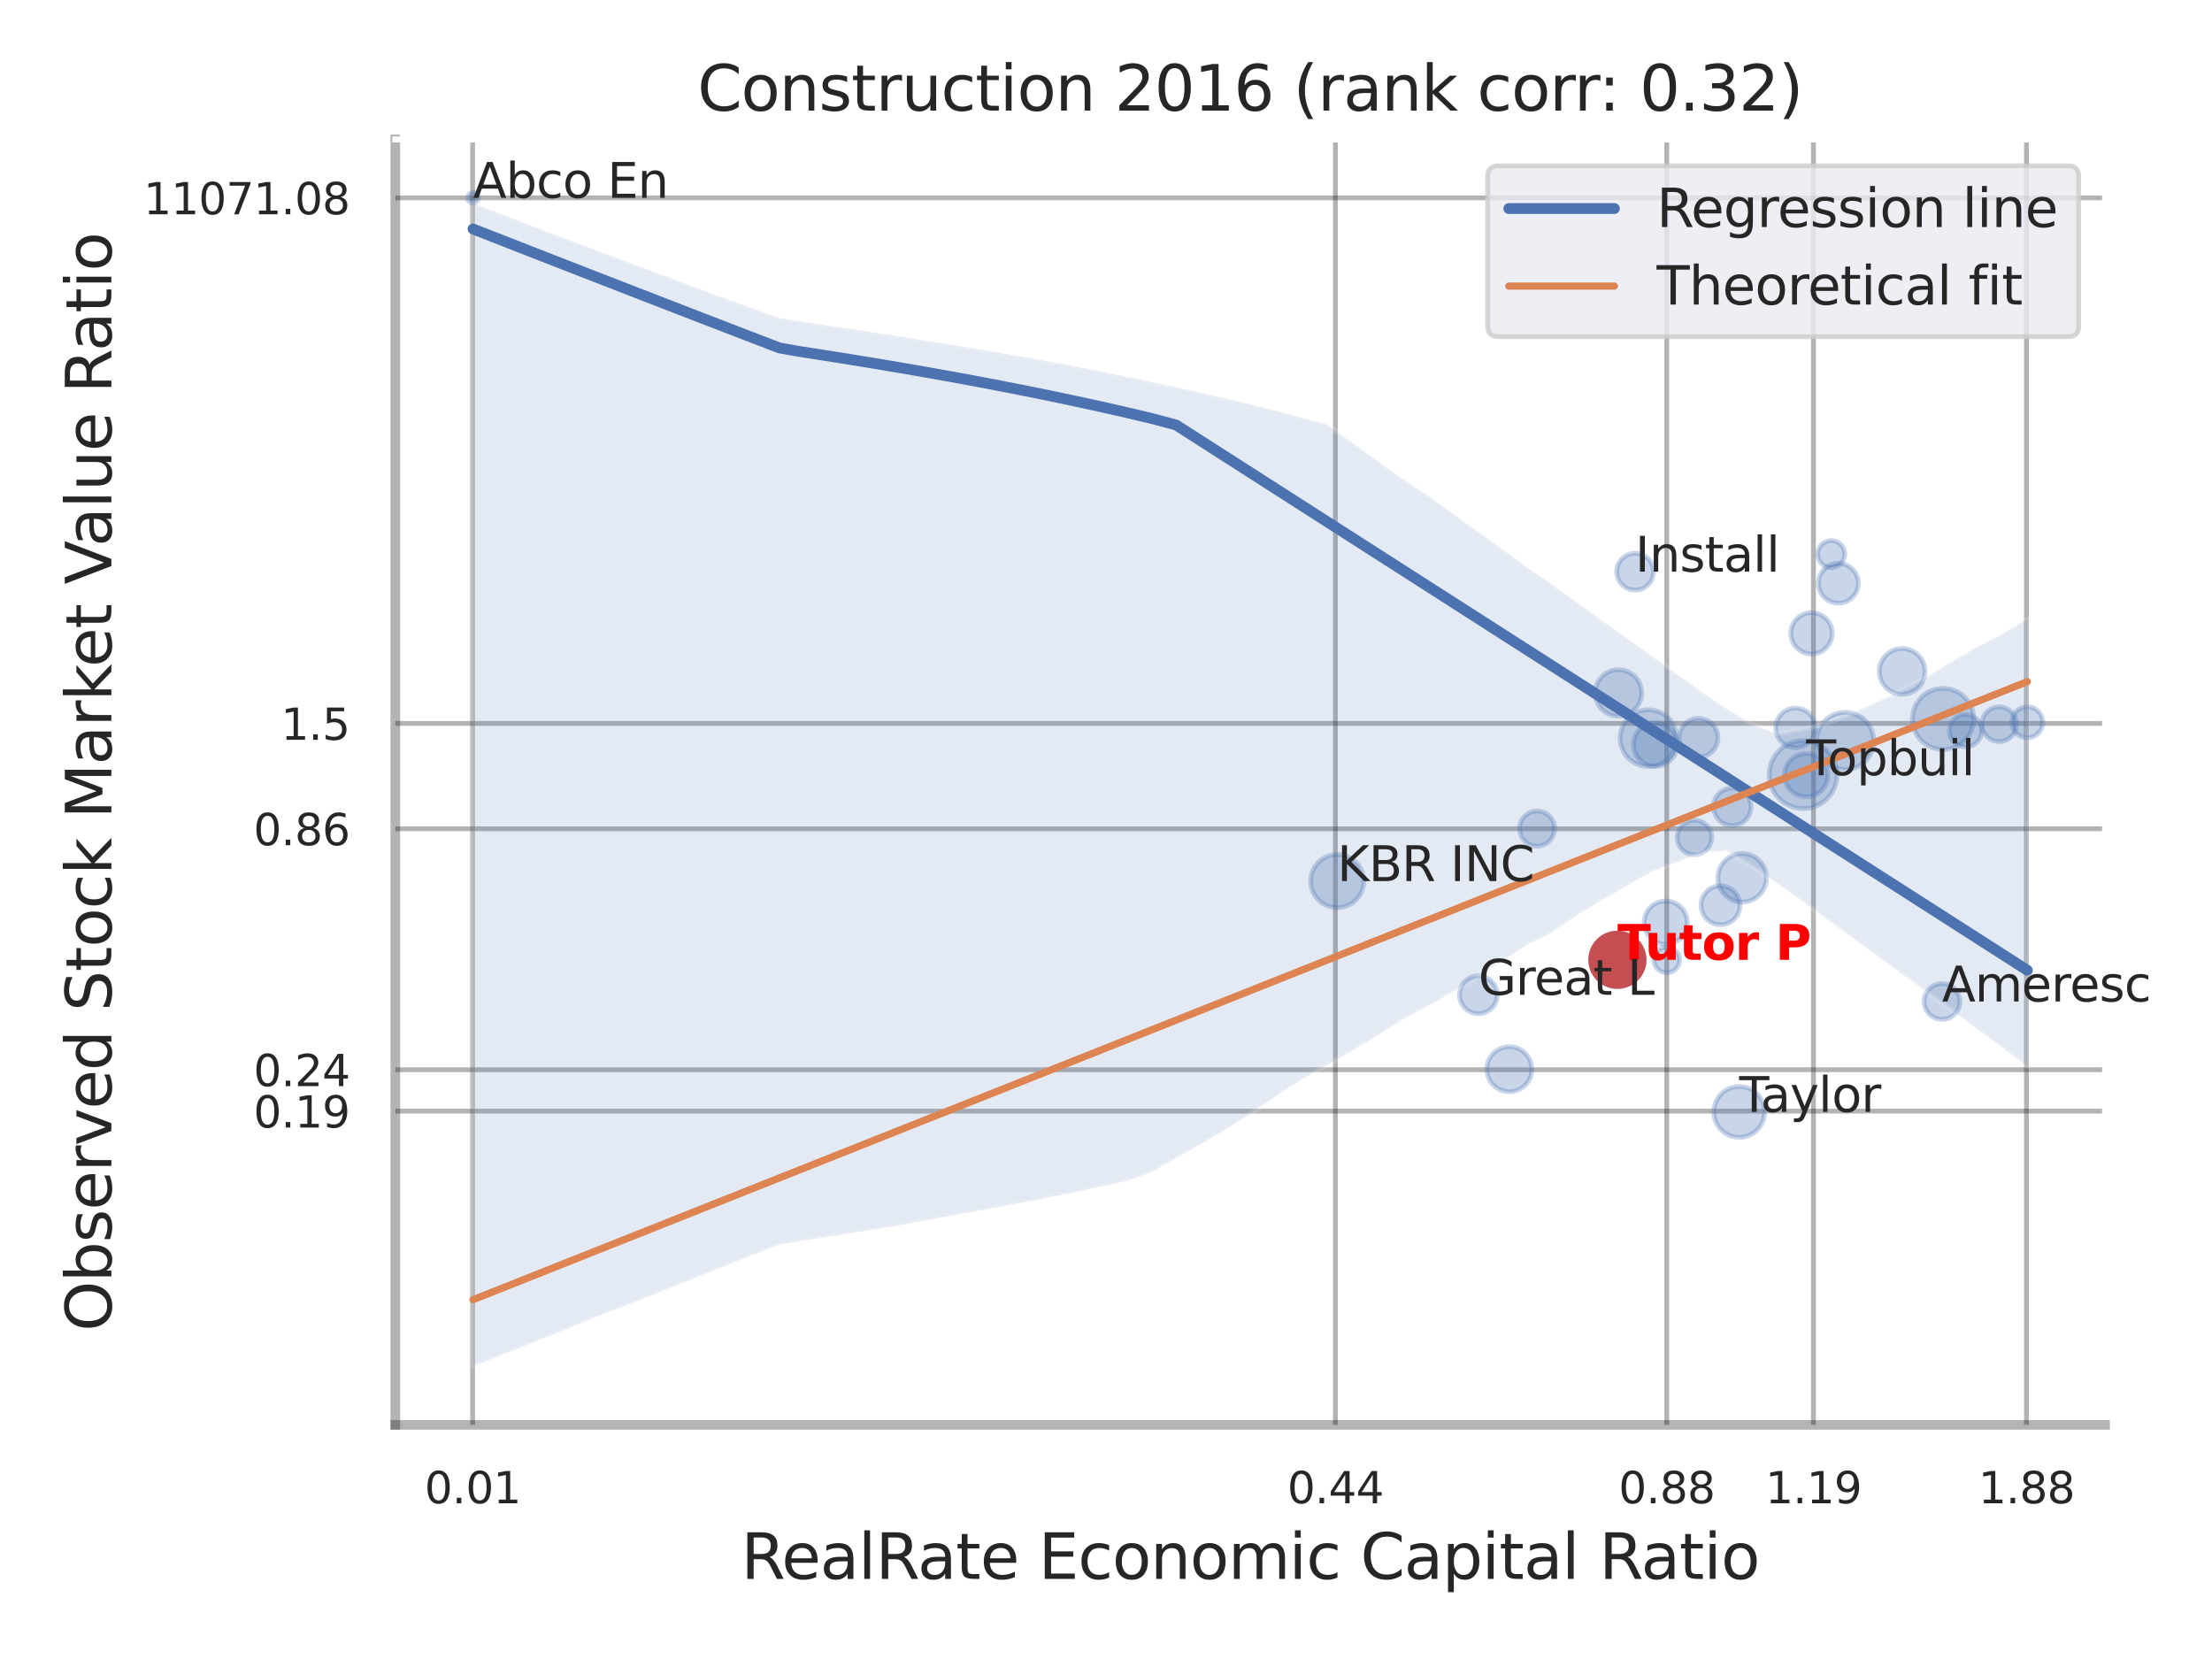 <?xml version="1.0" encoding="utf-8" standalone="no"?>
<!DOCTYPE svg PUBLIC "-//W3C//DTD SVG 1.1//EN"
  "http://www.w3.org/Graphics/SVG/1.1/DTD/svg11.dtd">
<svg xmlns:xlink="http://www.w3.org/1999/xlink" width="460.8pt" height="345.6pt" viewBox="0 0 460.8 345.6" xmlns="http://www.w3.org/2000/svg" version="1.1">
 <defs>
  <style type="text/css">*{stroke-linejoin: round; stroke-linecap: butt}</style>
 </defs>
 <g id="figure_1">
  <g id="patch_1">
   <path d="M 0 345.6 
L 460.8 345.6 
L 460.8 0 
L 0 0 
z
" style="fill: #ffffff"/>
  </g>
  <g id="axes_1">
   <g id="patch_2">
    <path d="M 82.35 296.82 
L 438.523 296.82 
L 438.523 29.04 
L 82.35 29.04 
z
" style="fill: #ffffff"/>
   </g>
   <g id="matplotlib.axis_1">
    <g id="xtick_1">
     <g id="line2d_1">
      <path d="M 98.459 296.82 
L 98.459 29.04 
" clip-path="url(#p62335507e2)" style="fill: none; stroke: #000000; stroke-opacity: 0.3; stroke-linecap: round"/>
     </g>
     <g id="text_1">
      <!-- 0.01 -->
      <g style="fill: #262626" transform="translate(88.439 313.159) scale(0.09 -0.09)">
       <defs>
        <path id="DejaVuSans-30" d="M 2034 4250 
Q 1547 4250 1301 3770 
Q 1056 3291 1056 2328 
Q 1056 1369 1301 889 
Q 1547 409 2034 409 
Q 2525 409 2770 889 
Q 3016 1369 3016 2328 
Q 3016 3291 2770 3770 
Q 2525 4250 2034 4250 
z
M 2034 4750 
Q 2819 4750 3233 4129 
Q 3647 3509 3647 2328 
Q 3647 1150 3233 529 
Q 2819 -91 2034 -91 
Q 1250 -91 836 529 
Q 422 1150 422 2328 
Q 422 3509 836 4129 
Q 1250 4750 2034 4750 
z
" transform="scale(0.016)"/>
        <path id="DejaVuSans-2e" d="M 684 794 
L 1344 794 
L 1344 0 
L 684 0 
L 684 794 
z
" transform="scale(0.016)"/>
        <path id="DejaVuSans-31" d="M 794 531 
L 1825 531 
L 1825 4091 
L 703 3866 
L 703 4441 
L 1819 4666 
L 2450 4666 
L 2450 531 
L 3481 531 
L 3481 0 
L 794 0 
L 794 531 
z
" transform="scale(0.016)"/>
       </defs>
       <use xlink:href="#DejaVuSans-30"/>
       <use xlink:href="#DejaVuSans-2e" x="63.623"/>
       <use xlink:href="#DejaVuSans-30" x="95.41"/>
       <use xlink:href="#DejaVuSans-31" x="159.033"/>
      </g>
     </g>
    </g>
    <g id="xtick_2">
     <g id="line2d_2">
      <path d="M 278.189 296.82 
L 278.189 29.04 
" clip-path="url(#p62335507e2)" style="fill: none; stroke: #000000; stroke-opacity: 0.3; stroke-linecap: round"/>
     </g>
     <g id="text_2">
      <!-- 0.44 -->
      <g style="fill: #262626" transform="translate(268.17 313.159) scale(0.09 -0.09)">
       <defs>
        <path id="DejaVuSans-34" d="M 2419 4116 
L 825 1625 
L 2419 1625 
L 2419 4116 
z
M 2253 4666 
L 3047 4666 
L 3047 1625 
L 3713 1625 
L 3713 1100 
L 3047 1100 
L 3047 0 
L 2419 0 
L 2419 1100 
L 313 1100 
L 313 1709 
L 2253 4666 
z
" transform="scale(0.016)"/>
       </defs>
       <use xlink:href="#DejaVuSans-30"/>
       <use xlink:href="#DejaVuSans-2e" x="63.623"/>
       <use xlink:href="#DejaVuSans-34" x="95.41"/>
       <use xlink:href="#DejaVuSans-34" x="159.033"/>
      </g>
     </g>
    </g>
    <g id="xtick_3">
     <g id="line2d_3">
      <path d="M 347.21 296.82 
L 347.21 29.04 
" clip-path="url(#p62335507e2)" style="fill: none; stroke: #000000; stroke-opacity: 0.3; stroke-linecap: round"/>
     </g>
     <g id="text_3">
      <!-- 0.88 -->
      <g style="fill: #262626" transform="translate(337.19 313.159) scale(0.09 -0.09)">
       <defs>
        <path id="DejaVuSans-38" d="M 2034 2216 
Q 1584 2216 1326 1975 
Q 1069 1734 1069 1313 
Q 1069 891 1326 650 
Q 1584 409 2034 409 
Q 2484 409 2743 651 
Q 3003 894 3003 1313 
Q 3003 1734 2745 1975 
Q 2488 2216 2034 2216 
z
M 1403 2484 
Q 997 2584 770 2862 
Q 544 3141 544 3541 
Q 544 4100 942 4425 
Q 1341 4750 2034 4750 
Q 2731 4750 3128 4425 
Q 3525 4100 3525 3541 
Q 3525 3141 3298 2862 
Q 3072 2584 2669 2484 
Q 3125 2378 3379 2068 
Q 3634 1759 3634 1313 
Q 3634 634 3220 271 
Q 2806 -91 2034 -91 
Q 1263 -91 848 271 
Q 434 634 434 1313 
Q 434 1759 690 2068 
Q 947 2378 1403 2484 
z
M 1172 3481 
Q 1172 3119 1398 2916 
Q 1625 2713 2034 2713 
Q 2441 2713 2670 2916 
Q 2900 3119 2900 3481 
Q 2900 3844 2670 4047 
Q 2441 4250 2034 4250 
Q 1625 4250 1398 4047 
Q 1172 3844 1172 3481 
z
" transform="scale(0.016)"/>
       </defs>
       <use xlink:href="#DejaVuSans-30"/>
       <use xlink:href="#DejaVuSans-2e" x="63.623"/>
       <use xlink:href="#DejaVuSans-38" x="95.41"/>
       <use xlink:href="#DejaVuSans-38" x="159.033"/>
      </g>
     </g>
    </g>
    <g id="xtick_4">
     <g id="line2d_4">
      <path d="M 377.776 296.82 
L 377.776 29.04 
" clip-path="url(#p62335507e2)" style="fill: none; stroke: #000000; stroke-opacity: 0.3; stroke-linecap: round"/>
     </g>
     <g id="text_4">
      <!-- 1.19 -->
      <g style="fill: #262626" transform="translate(367.757 313.159) scale(0.09 -0.09)">
       <defs>
        <path id="DejaVuSans-39" d="M 703 97 
L 703 672 
Q 941 559 1184 500 
Q 1428 441 1663 441 
Q 2288 441 2617 861 
Q 2947 1281 2994 2138 
Q 2813 1869 2534 1725 
Q 2256 1581 1919 1581 
Q 1219 1581 811 2004 
Q 403 2428 403 3163 
Q 403 3881 828 4315 
Q 1253 4750 1959 4750 
Q 2769 4750 3195 4129 
Q 3622 3509 3622 2328 
Q 3622 1225 3098 567 
Q 2575 -91 1691 -91 
Q 1453 -91 1209 -44 
Q 966 3 703 97 
z
M 1959 2075 
Q 2384 2075 2632 2365 
Q 2881 2656 2881 3163 
Q 2881 3666 2632 3958 
Q 2384 4250 1959 4250 
Q 1534 4250 1286 3958 
Q 1038 3666 1038 3163 
Q 1038 2656 1286 2365 
Q 1534 2075 1959 2075 
z
" transform="scale(0.016)"/>
       </defs>
       <use xlink:href="#DejaVuSans-31"/>
       <use xlink:href="#DejaVuSans-2e" x="63.623"/>
       <use xlink:href="#DejaVuSans-31" x="95.41"/>
       <use xlink:href="#DejaVuSans-39" x="159.033"/>
      </g>
     </g>
    </g>
    <g id="xtick_5">
     <g id="line2d_5">
      <path d="M 422.147 296.82 
L 422.147 29.04 
" clip-path="url(#p62335507e2)" style="fill: none; stroke: #000000; stroke-opacity: 0.3; stroke-linecap: round"/>
     </g>
     <g id="text_5">
      <!-- 1.88 -->
      <g style="fill: #262626" transform="translate(412.127 313.159) scale(0.09 -0.09)">
       <use xlink:href="#DejaVuSans-31"/>
       <use xlink:href="#DejaVuSans-2e" x="63.623"/>
       <use xlink:href="#DejaVuSans-38" x="95.41"/>
       <use xlink:href="#DejaVuSans-38" x="159.033"/>
      </g>
     </g>
    </g>
    <g id="xtick_6"/>
    <g id="xtick_7"/>
    <g id="text_6">
     <!-- RealRate Economic Capital Ratio -->
     <g style="fill: #262626" transform="translate(154.383 328.908) scale(0.13 -0.13)">
      <defs>
       <path id="DejaVuSans-52" d="M 2841 2188 
Q 3044 2119 3236 1894 
Q 3428 1669 3622 1275 
L 4263 0 
L 3584 0 
L 2988 1197 
Q 2756 1666 2539 1819 
Q 2322 1972 1947 1972 
L 1259 1972 
L 1259 0 
L 628 0 
L 628 4666 
L 2053 4666 
Q 2853 4666 3247 4331 
Q 3641 3997 3641 3322 
Q 3641 2881 3436 2590 
Q 3231 2300 2841 2188 
z
M 1259 4147 
L 1259 2491 
L 2053 2491 
Q 2509 2491 2742 2702 
Q 2975 2913 2975 3322 
Q 2975 3731 2742 3939 
Q 2509 4147 2053 4147 
L 1259 4147 
z
" transform="scale(0.016)"/>
       <path id="DejaVuSans-65" d="M 3597 1894 
L 3597 1613 
L 953 1613 
Q 991 1019 1311 708 
Q 1631 397 2203 397 
Q 2534 397 2845 478 
Q 3156 559 3463 722 
L 3463 178 
Q 3153 47 2828 -22 
Q 2503 -91 2169 -91 
Q 1331 -91 842 396 
Q 353 884 353 1716 
Q 353 2575 817 3079 
Q 1281 3584 2069 3584 
Q 2775 3584 3186 3129 
Q 3597 2675 3597 1894 
z
M 3022 2063 
Q 3016 2534 2758 2815 
Q 2500 3097 2075 3097 
Q 1594 3097 1305 2825 
Q 1016 2553 972 2059 
L 3022 2063 
z
" transform="scale(0.016)"/>
       <path id="DejaVuSans-61" d="M 2194 1759 
Q 1497 1759 1228 1600 
Q 959 1441 959 1056 
Q 959 750 1161 570 
Q 1363 391 1709 391 
Q 2188 391 2477 730 
Q 2766 1069 2766 1631 
L 2766 1759 
L 2194 1759 
z
M 3341 1997 
L 3341 0 
L 2766 0 
L 2766 531 
Q 2569 213 2275 61 
Q 1981 -91 1556 -91 
Q 1019 -91 701 211 
Q 384 513 384 1019 
Q 384 1609 779 1909 
Q 1175 2209 1959 2209 
L 2766 2209 
L 2766 2266 
Q 2766 2663 2505 2880 
Q 2244 3097 1772 3097 
Q 1472 3097 1187 3025 
Q 903 2953 641 2809 
L 641 3341 
Q 956 3463 1253 3523 
Q 1550 3584 1831 3584 
Q 2591 3584 2966 3190 
Q 3341 2797 3341 1997 
z
" transform="scale(0.016)"/>
       <path id="DejaVuSans-6c" d="M 603 4863 
L 1178 4863 
L 1178 0 
L 603 0 
L 603 4863 
z
" transform="scale(0.016)"/>
       <path id="DejaVuSans-74" d="M 1172 4494 
L 1172 3500 
L 2356 3500 
L 2356 3053 
L 1172 3053 
L 1172 1153 
Q 1172 725 1289 603 
Q 1406 481 1766 481 
L 2356 481 
L 2356 0 
L 1766 0 
Q 1100 0 847 248 
Q 594 497 594 1153 
L 594 3053 
L 172 3053 
L 172 3500 
L 594 3500 
L 594 4494 
L 1172 4494 
z
" transform="scale(0.016)"/>
       <path id="DejaVuSans-20" transform="scale(0.016)"/>
       <path id="DejaVuSans-45" d="M 628 4666 
L 3578 4666 
L 3578 4134 
L 1259 4134 
L 1259 2753 
L 3481 2753 
L 3481 2222 
L 1259 2222 
L 1259 531 
L 3634 531 
L 3634 0 
L 628 0 
L 628 4666 
z
" transform="scale(0.016)"/>
       <path id="DejaVuSans-63" d="M 3122 3366 
L 3122 2828 
Q 2878 2963 2633 3030 
Q 2388 3097 2138 3097 
Q 1578 3097 1268 2742 
Q 959 2388 959 1747 
Q 959 1106 1268 751 
Q 1578 397 2138 397 
Q 2388 397 2633 464 
Q 2878 531 3122 666 
L 3122 134 
Q 2881 22 2623 -34 
Q 2366 -91 2075 -91 
Q 1284 -91 818 406 
Q 353 903 353 1747 
Q 353 2603 823 3093 
Q 1294 3584 2113 3584 
Q 2378 3584 2631 3529 
Q 2884 3475 3122 3366 
z
" transform="scale(0.016)"/>
       <path id="DejaVuSans-6f" d="M 1959 3097 
Q 1497 3097 1228 2736 
Q 959 2375 959 1747 
Q 959 1119 1226 758 
Q 1494 397 1959 397 
Q 2419 397 2687 759 
Q 2956 1122 2956 1747 
Q 2956 2369 2687 2733 
Q 2419 3097 1959 3097 
z
M 1959 3584 
Q 2709 3584 3137 3096 
Q 3566 2609 3566 1747 
Q 3566 888 3137 398 
Q 2709 -91 1959 -91 
Q 1206 -91 779 398 
Q 353 888 353 1747 
Q 353 2609 779 3096 
Q 1206 3584 1959 3584 
z
" transform="scale(0.016)"/>
       <path id="DejaVuSans-6e" d="M 3513 2113 
L 3513 0 
L 2938 0 
L 2938 2094 
Q 2938 2591 2744 2837 
Q 2550 3084 2163 3084 
Q 1697 3084 1428 2787 
Q 1159 2491 1159 1978 
L 1159 0 
L 581 0 
L 581 3500 
L 1159 3500 
L 1159 2956 
Q 1366 3272 1645 3428 
Q 1925 3584 2291 3584 
Q 2894 3584 3203 3211 
Q 3513 2838 3513 2113 
z
" transform="scale(0.016)"/>
       <path id="DejaVuSans-6d" d="M 3328 2828 
Q 3544 3216 3844 3400 
Q 4144 3584 4550 3584 
Q 5097 3584 5394 3201 
Q 5691 2819 5691 2113 
L 5691 0 
L 5113 0 
L 5113 2094 
Q 5113 2597 4934 2840 
Q 4756 3084 4391 3084 
Q 3944 3084 3684 2787 
Q 3425 2491 3425 1978 
L 3425 0 
L 2847 0 
L 2847 2094 
Q 2847 2600 2669 2842 
Q 2491 3084 2119 3084 
Q 1678 3084 1418 2786 
Q 1159 2488 1159 1978 
L 1159 0 
L 581 0 
L 581 3500 
L 1159 3500 
L 1159 2956 
Q 1356 3278 1631 3431 
Q 1906 3584 2284 3584 
Q 2666 3584 2933 3390 
Q 3200 3197 3328 2828 
z
" transform="scale(0.016)"/>
       <path id="DejaVuSans-69" d="M 603 3500 
L 1178 3500 
L 1178 0 
L 603 0 
L 603 3500 
z
M 603 4863 
L 1178 4863 
L 1178 4134 
L 603 4134 
L 603 4863 
z
" transform="scale(0.016)"/>
       <path id="DejaVuSans-43" d="M 4122 4306 
L 4122 3641 
Q 3803 3938 3442 4084 
Q 3081 4231 2675 4231 
Q 1875 4231 1450 3742 
Q 1025 3253 1025 2328 
Q 1025 1406 1450 917 
Q 1875 428 2675 428 
Q 3081 428 3442 575 
Q 3803 722 4122 1019 
L 4122 359 
Q 3791 134 3420 21 
Q 3050 -91 2638 -91 
Q 1578 -91 968 557 
Q 359 1206 359 2328 
Q 359 3453 968 4101 
Q 1578 4750 2638 4750 
Q 3056 4750 3426 4639 
Q 3797 4528 4122 4306 
z
" transform="scale(0.016)"/>
       <path id="DejaVuSans-70" d="M 1159 525 
L 1159 -1331 
L 581 -1331 
L 581 3500 
L 1159 3500 
L 1159 2969 
Q 1341 3281 1617 3432 
Q 1894 3584 2278 3584 
Q 2916 3584 3314 3078 
Q 3713 2572 3713 1747 
Q 3713 922 3314 415 
Q 2916 -91 2278 -91 
Q 1894 -91 1617 61 
Q 1341 213 1159 525 
z
M 3116 1747 
Q 3116 2381 2855 2742 
Q 2594 3103 2138 3103 
Q 1681 3103 1420 2742 
Q 1159 2381 1159 1747 
Q 1159 1113 1420 752 
Q 1681 391 2138 391 
Q 2594 391 2855 752 
Q 3116 1113 3116 1747 
z
" transform="scale(0.016)"/>
      </defs>
      <use xlink:href="#DejaVuSans-52"/>
      <use xlink:href="#DejaVuSans-65" x="64.982"/>
      <use xlink:href="#DejaVuSans-61" x="126.506"/>
      <use xlink:href="#DejaVuSans-6c" x="187.785"/>
      <use xlink:href="#DejaVuSans-52" x="215.568"/>
      <use xlink:href="#DejaVuSans-61" x="282.801"/>
      <use xlink:href="#DejaVuSans-74" x="344.08"/>
      <use xlink:href="#DejaVuSans-65" x="383.289"/>
      <use xlink:href="#DejaVuSans-20" x="444.812"/>
      <use xlink:href="#DejaVuSans-45" x="476.6"/>
      <use xlink:href="#DejaVuSans-63" x="539.783"/>
      <use xlink:href="#DejaVuSans-6f" x="594.764"/>
      <use xlink:href="#DejaVuSans-6e" x="655.945"/>
      <use xlink:href="#DejaVuSans-6f" x="719.324"/>
      <use xlink:href="#DejaVuSans-6d" x="780.506"/>
      <use xlink:href="#DejaVuSans-69" x="877.918"/>
      <use xlink:href="#DejaVuSans-63" x="905.701"/>
      <use xlink:href="#DejaVuSans-20" x="960.682"/>
      <use xlink:href="#DejaVuSans-43" x="992.469"/>
      <use xlink:href="#DejaVuSans-61" x="1062.293"/>
      <use xlink:href="#DejaVuSans-70" x="1123.572"/>
      <use xlink:href="#DejaVuSans-69" x="1187.049"/>
      <use xlink:href="#DejaVuSans-74" x="1214.832"/>
      <use xlink:href="#DejaVuSans-61" x="1254.041"/>
      <use xlink:href="#DejaVuSans-6c" x="1315.32"/>
      <use xlink:href="#DejaVuSans-20" x="1343.104"/>
      <use xlink:href="#DejaVuSans-52" x="1374.891"/>
      <use xlink:href="#DejaVuSans-61" x="1442.123"/>
      <use xlink:href="#DejaVuSans-74" x="1503.402"/>
      <use xlink:href="#DejaVuSans-69" x="1542.611"/>
      <use xlink:href="#DejaVuSans-6f" x="1570.395"/>
     </g>
    </g>
   </g>
   <g id="matplotlib.axis_2">
    <g id="ytick_1">
     <g id="line2d_6">
      <path d="M 82.35 231.468 
L 438.523 231.468 
" clip-path="url(#p62335507e2)" style="fill: none; stroke: #000000; stroke-opacity: 0.3; stroke-linecap: round"/>
     </g>
     <g id="text_7">
      <!-- 0.19 -->
      <g style="fill: #262626" transform="translate(52.811 234.887) scale(0.09 -0.09)">
       <use xlink:href="#DejaVuSans-30"/>
       <use xlink:href="#DejaVuSans-2e" x="63.623"/>
       <use xlink:href="#DejaVuSans-31" x="95.41"/>
       <use xlink:href="#DejaVuSans-39" x="159.033"/>
      </g>
     </g>
    </g>
    <g id="ytick_2">
     <g id="line2d_7">
      <path d="M 82.35 222.842 
L 438.523 222.842 
" clip-path="url(#p62335507e2)" style="fill: none; stroke: #000000; stroke-opacity: 0.3; stroke-linecap: round"/>
     </g>
     <g id="text_8">
      <!-- 0.24 -->
      <g style="fill: #262626" transform="translate(52.811 226.261) scale(0.09 -0.09)">
       <defs>
        <path id="DejaVuSans-32" d="M 1228 531 
L 3431 531 
L 3431 0 
L 469 0 
L 469 531 
Q 828 903 1448 1529 
Q 2069 2156 2228 2338 
Q 2531 2678 2651 2914 
Q 2772 3150 2772 3378 
Q 2772 3750 2511 3984 
Q 2250 4219 1831 4219 
Q 1534 4219 1204 4116 
Q 875 4013 500 3803 
L 500 4441 
Q 881 4594 1212 4672 
Q 1544 4750 1819 4750 
Q 2544 4750 2975 4387 
Q 3406 4025 3406 3419 
Q 3406 3131 3298 2873 
Q 3191 2616 2906 2266 
Q 2828 2175 2409 1742 
Q 1991 1309 1228 531 
z
" transform="scale(0.016)"/>
       </defs>
       <use xlink:href="#DejaVuSans-30"/>
       <use xlink:href="#DejaVuSans-2e" x="63.623"/>
       <use xlink:href="#DejaVuSans-32" x="95.41"/>
       <use xlink:href="#DejaVuSans-34" x="159.033"/>
      </g>
     </g>
    </g>
    <g id="ytick_3">
     <g id="line2d_8">
      <path d="M 82.35 172.655 
L 438.523 172.655 
" clip-path="url(#p62335507e2)" style="fill: none; stroke: #000000; stroke-opacity: 0.3; stroke-linecap: round"/>
     </g>
     <g id="text_9">
      <!-- 0.86 -->
      <g style="fill: #262626" transform="translate(52.811 176.074) scale(0.09 -0.09)">
       <defs>
        <path id="DejaVuSans-36" d="M 2113 2584 
Q 1688 2584 1439 2293 
Q 1191 2003 1191 1497 
Q 1191 994 1439 701 
Q 1688 409 2113 409 
Q 2538 409 2786 701 
Q 3034 994 3034 1497 
Q 3034 2003 2786 2293 
Q 2538 2584 2113 2584 
z
M 3366 4563 
L 3366 3988 
Q 3128 4100 2886 4159 
Q 2644 4219 2406 4219 
Q 1781 4219 1451 3797 
Q 1122 3375 1075 2522 
Q 1259 2794 1537 2939 
Q 1816 3084 2150 3084 
Q 2853 3084 3261 2657 
Q 3669 2231 3669 1497 
Q 3669 778 3244 343 
Q 2819 -91 2113 -91 
Q 1303 -91 875 529 
Q 447 1150 447 2328 
Q 447 3434 972 4092 
Q 1497 4750 2381 4750 
Q 2619 4750 2861 4703 
Q 3103 4656 3366 4563 
z
" transform="scale(0.016)"/>
       </defs>
       <use xlink:href="#DejaVuSans-30"/>
       <use xlink:href="#DejaVuSans-2e" x="63.623"/>
       <use xlink:href="#DejaVuSans-38" x="95.41"/>
       <use xlink:href="#DejaVuSans-36" x="159.033"/>
      </g>
     </g>
    </g>
    <g id="ytick_4">
     <g id="line2d_9">
      <path d="M 82.35 150.698 
L 438.523 150.698 
" clip-path="url(#p62335507e2)" style="fill: none; stroke: #000000; stroke-opacity: 0.3; stroke-linecap: round"/>
     </g>
     <g id="text_10">
      <!-- 1.5 -->
      <g style="fill: #262626" transform="translate(58.537 154.118) scale(0.09 -0.09)">
       <defs>
        <path id="DejaVuSans-35" d="M 691 4666 
L 3169 4666 
L 3169 4134 
L 1269 4134 
L 1269 2991 
Q 1406 3038 1543 3061 
Q 1681 3084 1819 3084 
Q 2600 3084 3056 2656 
Q 3513 2228 3513 1497 
Q 3513 744 3044 326 
Q 2575 -91 1722 -91 
Q 1428 -91 1123 -41 
Q 819 9 494 109 
L 494 744 
Q 775 591 1075 516 
Q 1375 441 1709 441 
Q 2250 441 2565 725 
Q 2881 1009 2881 1497 
Q 2881 1984 2565 2268 
Q 2250 2553 1709 2553 
Q 1456 2553 1204 2497 
Q 953 2441 691 2322 
L 691 4666 
z
" transform="scale(0.016)"/>
       </defs>
       <use xlink:href="#DejaVuSans-31"/>
       <use xlink:href="#DejaVuSans-2e" x="63.623"/>
       <use xlink:href="#DejaVuSans-35" x="95.41"/>
      </g>
     </g>
    </g>
    <g id="ytick_5">
     <g id="line2d_10">
      <path d="M 82.35 41.219 
L 438.523 41.219 
" clip-path="url(#p62335507e2)" style="fill: none; stroke: #000000; stroke-opacity: 0.3; stroke-linecap: round"/>
     </g>
     <g id="text_11">
      <!-- 11071.08 -->
      <g style="fill: #262626" transform="translate(29.906 44.638) scale(0.09 -0.09)">
       <defs>
        <path id="DejaVuSans-37" d="M 525 4666 
L 3525 4666 
L 3525 4397 
L 1831 0 
L 1172 0 
L 2766 4134 
L 525 4134 
L 525 4666 
z
" transform="scale(0.016)"/>
       </defs>
       <use xlink:href="#DejaVuSans-31"/>
       <use xlink:href="#DejaVuSans-31" x="63.623"/>
       <use xlink:href="#DejaVuSans-30" x="127.246"/>
       <use xlink:href="#DejaVuSans-37" x="190.869"/>
       <use xlink:href="#DejaVuSans-31" x="254.492"/>
       <use xlink:href="#DejaVuSans-2e" x="318.115"/>
       <use xlink:href="#DejaVuSans-30" x="349.902"/>
       <use xlink:href="#DejaVuSans-38" x="413.525"/>
      </g>
     </g>
    </g>
    <g id="ytick_6"/>
    <g id="ytick_7"/>
    <g id="ytick_8"/>
    <g id="ytick_9"/>
    <g id="ytick_10"/>
    <g id="text_12">
     <!-- Observed Stock Market Value Ratio -->
     <g style="fill: #262626" transform="translate(23.202 277.332) rotate(-90) scale(0.13 -0.13)">
      <defs>
       <path id="DejaVuSans-4f" d="M 2522 4238 
Q 1834 4238 1429 3725 
Q 1025 3213 1025 2328 
Q 1025 1447 1429 934 
Q 1834 422 2522 422 
Q 3209 422 3611 934 
Q 4013 1447 4013 2328 
Q 4013 3213 3611 3725 
Q 3209 4238 2522 4238 
z
M 2522 4750 
Q 3503 4750 4090 4092 
Q 4678 3434 4678 2328 
Q 4678 1225 4090 567 
Q 3503 -91 2522 -91 
Q 1538 -91 948 565 
Q 359 1222 359 2328 
Q 359 3434 948 4092 
Q 1538 4750 2522 4750 
z
" transform="scale(0.016)"/>
       <path id="DejaVuSans-62" d="M 3116 1747 
Q 3116 2381 2855 2742 
Q 2594 3103 2138 3103 
Q 1681 3103 1420 2742 
Q 1159 2381 1159 1747 
Q 1159 1113 1420 752 
Q 1681 391 2138 391 
Q 2594 391 2855 752 
Q 3116 1113 3116 1747 
z
M 1159 2969 
Q 1341 3281 1617 3432 
Q 1894 3584 2278 3584 
Q 2916 3584 3314 3078 
Q 3713 2572 3713 1747 
Q 3713 922 3314 415 
Q 2916 -91 2278 -91 
Q 1894 -91 1617 61 
Q 1341 213 1159 525 
L 1159 0 
L 581 0 
L 581 4863 
L 1159 4863 
L 1159 2969 
z
" transform="scale(0.016)"/>
       <path id="DejaVuSans-73" d="M 2834 3397 
L 2834 2853 
Q 2591 2978 2328 3040 
Q 2066 3103 1784 3103 
Q 1356 3103 1142 2972 
Q 928 2841 928 2578 
Q 928 2378 1081 2264 
Q 1234 2150 1697 2047 
L 1894 2003 
Q 2506 1872 2764 1633 
Q 3022 1394 3022 966 
Q 3022 478 2636 193 
Q 2250 -91 1575 -91 
Q 1294 -91 989 -36 
Q 684 19 347 128 
L 347 722 
Q 666 556 975 473 
Q 1284 391 1588 391 
Q 1994 391 2212 530 
Q 2431 669 2431 922 
Q 2431 1156 2273 1281 
Q 2116 1406 1581 1522 
L 1381 1569 
Q 847 1681 609 1914 
Q 372 2147 372 2553 
Q 372 3047 722 3315 
Q 1072 3584 1716 3584 
Q 2034 3584 2315 3537 
Q 2597 3491 2834 3397 
z
" transform="scale(0.016)"/>
       <path id="DejaVuSans-72" d="M 2631 2963 
Q 2534 3019 2420 3045 
Q 2306 3072 2169 3072 
Q 1681 3072 1420 2755 
Q 1159 2438 1159 1844 
L 1159 0 
L 581 0 
L 581 3500 
L 1159 3500 
L 1159 2956 
Q 1341 3275 1631 3429 
Q 1922 3584 2338 3584 
Q 2397 3584 2469 3576 
Q 2541 3569 2628 3553 
L 2631 2963 
z
" transform="scale(0.016)"/>
       <path id="DejaVuSans-76" d="M 191 3500 
L 800 3500 
L 1894 563 
L 2988 3500 
L 3597 3500 
L 2284 0 
L 1503 0 
L 191 3500 
z
" transform="scale(0.016)"/>
       <path id="DejaVuSans-64" d="M 2906 2969 
L 2906 4863 
L 3481 4863 
L 3481 0 
L 2906 0 
L 2906 525 
Q 2725 213 2448 61 
Q 2172 -91 1784 -91 
Q 1150 -91 751 415 
Q 353 922 353 1747 
Q 353 2572 751 3078 
Q 1150 3584 1784 3584 
Q 2172 3584 2448 3432 
Q 2725 3281 2906 2969 
z
M 947 1747 
Q 947 1113 1208 752 
Q 1469 391 1925 391 
Q 2381 391 2643 752 
Q 2906 1113 2906 1747 
Q 2906 2381 2643 2742 
Q 2381 3103 1925 3103 
Q 1469 3103 1208 2742 
Q 947 2381 947 1747 
z
" transform="scale(0.016)"/>
       <path id="DejaVuSans-53" d="M 3425 4513 
L 3425 3897 
Q 3066 4069 2747 4153 
Q 2428 4238 2131 4238 
Q 1616 4238 1336 4038 
Q 1056 3838 1056 3469 
Q 1056 3159 1242 3001 
Q 1428 2844 1947 2747 
L 2328 2669 
Q 3034 2534 3370 2195 
Q 3706 1856 3706 1288 
Q 3706 609 3251 259 
Q 2797 -91 1919 -91 
Q 1588 -91 1214 -16 
Q 841 59 441 206 
L 441 856 
Q 825 641 1194 531 
Q 1563 422 1919 422 
Q 2459 422 2753 634 
Q 3047 847 3047 1241 
Q 3047 1584 2836 1778 
Q 2625 1972 2144 2069 
L 1759 2144 
Q 1053 2284 737 2584 
Q 422 2884 422 3419 
Q 422 4038 858 4394 
Q 1294 4750 2059 4750 
Q 2388 4750 2728 4690 
Q 3069 4631 3425 4513 
z
" transform="scale(0.016)"/>
       <path id="DejaVuSans-6b" d="M 581 4863 
L 1159 4863 
L 1159 1991 
L 2875 3500 
L 3609 3500 
L 1753 1863 
L 3688 0 
L 2938 0 
L 1159 1709 
L 1159 0 
L 581 0 
L 581 4863 
z
" transform="scale(0.016)"/>
       <path id="DejaVuSans-4d" d="M 628 4666 
L 1569 4666 
L 2759 1491 
L 3956 4666 
L 4897 4666 
L 4897 0 
L 4281 0 
L 4281 4097 
L 3078 897 
L 2444 897 
L 1241 4097 
L 1241 0 
L 628 0 
L 628 4666 
z
" transform="scale(0.016)"/>
       <path id="DejaVuSans-56" d="M 1831 0 
L 50 4666 
L 709 4666 
L 2188 738 
L 3669 4666 
L 4325 4666 
L 2547 0 
L 1831 0 
z
" transform="scale(0.016)"/>
       <path id="DejaVuSans-75" d="M 544 1381 
L 544 3500 
L 1119 3500 
L 1119 1403 
Q 1119 906 1312 657 
Q 1506 409 1894 409 
Q 2359 409 2629 706 
Q 2900 1003 2900 1516 
L 2900 3500 
L 3475 3500 
L 3475 0 
L 2900 0 
L 2900 538 
Q 2691 219 2414 64 
Q 2138 -91 1772 -91 
Q 1169 -91 856 284 
Q 544 659 544 1381 
z
M 1991 3584 
L 1991 3584 
z
" transform="scale(0.016)"/>
      </defs>
      <use xlink:href="#DejaVuSans-4f"/>
      <use xlink:href="#DejaVuSans-62" x="78.711"/>
      <use xlink:href="#DejaVuSans-73" x="142.188"/>
      <use xlink:href="#DejaVuSans-65" x="194.287"/>
      <use xlink:href="#DejaVuSans-72" x="255.811"/>
      <use xlink:href="#DejaVuSans-76" x="296.924"/>
      <use xlink:href="#DejaVuSans-65" x="356.104"/>
      <use xlink:href="#DejaVuSans-64" x="417.627"/>
      <use xlink:href="#DejaVuSans-20" x="481.104"/>
      <use xlink:href="#DejaVuSans-53" x="512.891"/>
      <use xlink:href="#DejaVuSans-74" x="576.367"/>
      <use xlink:href="#DejaVuSans-6f" x="615.576"/>
      <use xlink:href="#DejaVuSans-63" x="676.758"/>
      <use xlink:href="#DejaVuSans-6b" x="731.738"/>
      <use xlink:href="#DejaVuSans-20" x="789.648"/>
      <use xlink:href="#DejaVuSans-4d" x="821.436"/>
      <use xlink:href="#DejaVuSans-61" x="907.715"/>
      <use xlink:href="#DejaVuSans-72" x="968.994"/>
      <use xlink:href="#DejaVuSans-6b" x="1010.107"/>
      <use xlink:href="#DejaVuSans-65" x="1064.393"/>
      <use xlink:href="#DejaVuSans-74" x="1125.916"/>
      <use xlink:href="#DejaVuSans-20" x="1165.125"/>
      <use xlink:href="#DejaVuSans-56" x="1196.912"/>
      <use xlink:href="#DejaVuSans-61" x="1257.57"/>
      <use xlink:href="#DejaVuSans-6c" x="1318.85"/>
      <use xlink:href="#DejaVuSans-75" x="1346.633"/>
      <use xlink:href="#DejaVuSans-65" x="1410.012"/>
      <use xlink:href="#DejaVuSans-20" x="1471.535"/>
      <use xlink:href="#DejaVuSans-52" x="1503.322"/>
      <use xlink:href="#DejaVuSans-61" x="1570.555"/>
      <use xlink:href="#DejaVuSans-74" x="1631.834"/>
      <use xlink:href="#DejaVuSans-69" x="1671.043"/>
      <use xlink:href="#DejaVuSans-6f" x="1698.826"/>
     </g>
    </g>
   </g>
   <g id="PathCollection_1">
    <path d="M 404.778 156.155 
C 406.47 156.155 408.093 155.482 409.289 154.286 
C 410.486 153.09 411.158 151.467 411.158 149.775 
C 411.158 148.083 410.486 146.46 409.289 145.263 
C 408.093 144.067 406.47 143.395 404.778 143.395 
C 403.086 143.395 401.463 144.067 400.267 145.263 
C 399.07 146.46 398.398 148.083 398.398 149.775 
C 398.398 151.467 399.07 153.09 400.267 154.286 
C 401.463 155.482 403.086 156.155 404.778 156.155 
z
" clip-path="url(#p62335507e2)" style="fill: #4c72b0; fill-opacity: 0.3; stroke: #4c72b0; stroke-opacity: 0.3"/>
    <path d="M 337.153 149.202 
C 338.438 149.202 339.672 148.691 340.581 147.782 
C 341.49 146.873 342.001 145.64 342.001 144.354 
C 342.001 143.068 341.49 141.835 340.581 140.926 
C 339.672 140.017 338.438 139.506 337.153 139.506 
C 335.867 139.506 334.634 140.017 333.725 140.926 
C 332.815 141.835 332.305 143.068 332.305 144.354 
C 332.305 145.64 332.815 146.873 333.725 147.782 
C 334.634 148.691 335.867 149.202 337.153 149.202 
z
" clip-path="url(#p62335507e2)" style="fill: #4c72b0; fill-opacity: 0.3; stroke: #4c72b0; stroke-opacity: 0.3"/>
    <path d="M 336.932 205.504 
C 338.406 205.504 339.82 204.919 340.862 203.876 
C 341.904 202.834 342.49 201.42 342.49 199.946 
C 342.49 198.472 341.904 197.058 340.862 196.016 
C 339.82 194.973 338.406 194.388 336.932 194.388 
C 335.458 194.388 334.044 194.973 333.002 196.016 
C 331.959 197.058 331.374 198.472 331.374 199.946 
C 331.374 201.42 331.959 202.834 333.002 203.876 
C 334.044 204.919 335.458 205.504 336.932 205.504 
z
" clip-path="url(#p62335507e2)" style="fill: #4c72b0; fill-opacity: 0.3; stroke: #4c72b0; stroke-opacity: 0.3"/>
    <path d="M 422.333 153.681 
C 423.187 153.681 424.006 153.342 424.61 152.738 
C 425.214 152.134 425.553 151.314 425.553 150.46 
C 425.553 149.606 425.214 148.787 424.61 148.183 
C 424.006 147.579 423.187 147.24 422.333 147.24 
C 421.479 147.24 420.66 147.579 420.056 148.183 
C 419.452 148.787 419.113 149.606 419.113 150.46 
C 419.113 151.314 419.452 152.134 420.056 152.738 
C 420.66 153.342 421.479 153.681 422.333 153.681 
z
" clip-path="url(#p62335507e2)" style="fill: #4c72b0; fill-opacity: 0.3; stroke: #4c72b0; stroke-opacity: 0.3"/>
    <path d="M 381.477 118.253 
C 382.225 118.253 382.942 117.956 383.471 117.427 
C 383.999 116.898 384.296 116.181 384.296 115.433 
C 384.296 114.685 383.999 113.968 383.471 113.439 
C 382.942 112.911 382.225 112.614 381.477 112.614 
C 380.729 112.614 380.012 112.911 379.483 113.439 
C 378.954 113.968 378.657 114.685 378.657 115.433 
C 378.657 116.181 378.954 116.898 379.483 117.427 
C 380.012 117.956 380.729 118.253 381.477 118.253 
z
" clip-path="url(#p62335507e2)" style="fill: #4c72b0; fill-opacity: 0.3; stroke: #4c72b0; stroke-opacity: 0.3"/>
    <path d="M 343.406 159.684 
C 344.974 159.684 346.478 159.061 347.587 157.952 
C 348.696 156.844 349.319 155.34 349.319 153.772 
C 349.319 152.204 348.696 150.699 347.587 149.591 
C 346.478 148.482 344.974 147.859 343.406 147.859 
C 341.838 147.859 340.334 148.482 339.225 149.591 
C 338.116 150.699 337.493 152.204 337.493 153.772 
C 337.493 155.34 338.116 156.844 339.225 157.952 
C 340.334 159.061 341.838 159.684 343.406 159.684 
z
" clip-path="url(#p62335507e2)" style="fill: #4c72b0; fill-opacity: 0.3; stroke: #4c72b0; stroke-opacity: 0.3"/>
    <path d="M 353.837 157.749 
C 354.91 157.749 355.938 157.323 356.697 156.565 
C 357.455 155.806 357.881 154.778 357.881 153.705 
C 357.881 152.632 357.455 151.603 356.697 150.845 
C 355.938 150.087 354.91 149.66 353.837 149.66 
C 352.764 149.66 351.735 150.087 350.977 150.845 
C 350.219 151.603 349.792 152.632 349.792 153.705 
C 349.792 154.778 350.219 155.806 350.977 156.565 
C 351.735 157.323 352.764 157.749 353.837 157.749 
z
" clip-path="url(#p62335507e2)" style="fill: #4c72b0; fill-opacity: 0.3; stroke: #4c72b0; stroke-opacity: 0.3"/>
    <path d="M 347.009 196.702 
C 348.202 196.702 349.346 196.228 350.19 195.384 
C 351.034 194.541 351.508 193.396 351.508 192.203 
C 351.508 191.01 351.034 189.866 350.19 189.022 
C 349.346 188.179 348.202 187.705 347.009 187.705 
C 345.816 187.705 344.671 188.179 343.828 189.022 
C 342.984 189.866 342.51 191.01 342.51 192.203 
C 342.51 193.396 342.984 194.541 343.828 195.384 
C 344.671 196.228 345.816 196.702 347.009 196.702 
z
" clip-path="url(#p62335507e2)" style="fill: #4c72b0; fill-opacity: 0.3; stroke: #4c72b0; stroke-opacity: 0.3"/>
    <path d="M 362.929 187.918 
C 364.27 187.918 365.555 187.385 366.503 186.437 
C 367.451 185.489 367.984 184.203 367.984 182.863 
C 367.984 181.522 367.451 180.236 366.503 179.288 
C 365.555 178.34 364.27 177.807 362.929 177.807 
C 361.588 177.807 360.302 178.34 359.354 179.288 
C 358.406 180.236 357.874 181.522 357.874 182.863 
C 357.874 184.203 358.406 185.489 359.354 186.437 
C 360.302 187.385 361.588 187.918 362.929 187.918 
z
" clip-path="url(#p62335507e2)" style="fill: #4c72b0; fill-opacity: 0.3; stroke: #4c72b0; stroke-opacity: 0.3"/>
    <path d="M 396.255 144.626 
C 397.519 144.626 398.73 144.124 399.624 143.231 
C 400.517 142.338 401.019 141.126 401.019 139.862 
C 401.019 138.599 400.517 137.387 399.624 136.494 
C 398.73 135.6 397.519 135.098 396.255 135.098 
C 394.992 135.098 393.78 135.6 392.886 136.494 
C 391.993 137.387 391.491 138.599 391.491 139.862 
C 391.491 141.126 391.993 142.338 392.886 143.231 
C 393.78 144.124 394.992 144.626 396.255 144.626 
z
" clip-path="url(#p62335507e2)" style="fill: #4c72b0; fill-opacity: 0.3; stroke: #4c72b0; stroke-opacity: 0.3"/>
    <path d="M 374.044 155.767 
C 375.139 155.767 376.188 155.332 376.962 154.558 
C 377.736 153.784 378.171 152.735 378.171 151.64 
C 378.171 150.546 377.736 149.496 376.962 148.722 
C 376.188 147.949 375.139 147.514 374.044 147.514 
C 372.95 147.514 371.9 147.949 371.126 148.722 
C 370.353 149.496 369.918 150.546 369.918 151.64 
C 369.918 152.735 370.353 153.784 371.126 154.558 
C 371.9 155.332 372.95 155.767 374.044 155.767 
z
" clip-path="url(#p62335507e2)" style="fill: #4c72b0; fill-opacity: 0.3; stroke: #4c72b0; stroke-opacity: 0.3"/>
    <path d="M 320.2 176.262 
C 321.169 176.262 322.099 175.877 322.784 175.191 
C 323.47 174.506 323.855 173.576 323.855 172.607 
C 323.855 171.638 323.47 170.708 322.784 170.023 
C 322.099 169.338 321.169 168.953 320.2 168.953 
C 319.231 168.953 318.301 169.338 317.616 170.023 
C 316.931 170.708 316.546 171.638 316.546 172.607 
C 316.546 173.576 316.931 174.506 317.616 175.191 
C 318.301 175.877 319.231 176.262 320.2 176.262 
z
" clip-path="url(#p62335507e2)" style="fill: #4c72b0; fill-opacity: 0.3; stroke: #4c72b0; stroke-opacity: 0.3"/>
    <path d="M 382.961 125.657 
C 384.063 125.657 385.12 125.219 385.899 124.44 
C 386.678 123.661 387.116 122.604 387.116 121.502 
C 387.116 120.4 386.678 119.343 385.899 118.564 
C 385.12 117.785 384.063 117.347 382.961 117.347 
C 381.859 117.347 380.802 117.785 380.023 118.564 
C 379.243 119.343 378.805 120.4 378.805 121.502 
C 378.805 122.604 379.243 123.661 380.023 124.44 
C 380.802 125.219 381.859 125.657 382.961 125.657 
z
" clip-path="url(#p62335507e2)" style="fill: #4c72b0; fill-opacity: 0.3; stroke: #4c72b0; stroke-opacity: 0.3"/>
    <path d="M 314.423 227.426 
C 315.666 227.426 316.859 226.932 317.738 226.053 
C 318.617 225.174 319.111 223.981 319.111 222.738 
C 319.111 221.495 318.617 220.303 317.738 219.423 
C 316.859 218.544 315.666 218.05 314.423 218.05 
C 313.18 218.05 311.988 218.544 311.108 219.423 
C 310.229 220.303 309.735 221.495 309.735 222.738 
C 309.735 223.981 310.229 225.174 311.108 226.053 
C 311.988 226.932 313.18 227.426 314.423 227.426 
z
" clip-path="url(#p62335507e2)" style="fill: #4c72b0; fill-opacity: 0.3; stroke: #4c72b0; stroke-opacity: 0.3"/>
    <path d="M 377.369 136.237 
C 378.511 136.237 379.607 135.783 380.415 134.975 
C 381.222 134.167 381.676 133.072 381.676 131.929 
C 381.676 130.787 381.222 129.691 380.415 128.884 
C 379.607 128.076 378.511 127.622 377.369 127.622 
C 376.227 127.622 375.131 128.076 374.323 128.884 
C 373.516 129.691 373.062 130.787 373.062 131.929 
C 373.062 133.072 373.516 134.167 374.323 134.975 
C 375.131 135.783 376.227 136.237 377.369 136.237 
z
" clip-path="url(#p62335507e2)" style="fill: #4c72b0; fill-opacity: 0.3; stroke: #4c72b0; stroke-opacity: 0.3"/>
    <path d="M 416.471 154.489 
C 417.431 154.489 418.352 154.107 419.031 153.428 
C 419.71 152.749 420.091 151.829 420.091 150.869 
C 420.091 149.909 419.71 148.988 419.031 148.309 
C 418.352 147.63 417.431 147.249 416.471 147.249 
C 415.511 147.249 414.59 147.63 413.911 148.309 
C 413.233 148.988 412.851 149.909 412.851 150.869 
C 412.851 151.829 413.233 152.749 413.911 153.428 
C 414.59 154.107 415.511 154.489 416.471 154.489 
z
" clip-path="url(#p62335507e2)" style="fill: #4c72b0; fill-opacity: 0.3; stroke: #4c72b0; stroke-opacity: 0.3"/>
    <path d="M 384.365 160.319 
C 385.946 160.319 387.464 159.691 388.582 158.572 
C 389.7 157.454 390.329 155.937 390.329 154.355 
C 390.329 152.774 389.7 151.257 388.582 150.138 
C 387.464 149.02 385.946 148.391 384.365 148.391 
C 382.783 148.391 381.266 149.02 380.148 150.138 
C 379.029 151.257 378.401 152.774 378.401 154.355 
C 378.401 155.937 379.029 157.454 380.148 158.572 
C 381.266 159.691 382.783 160.319 384.365 160.319 
z
" clip-path="url(#p62335507e2)" style="fill: #4c72b0; fill-opacity: 0.3; stroke: #4c72b0; stroke-opacity: 0.3"/>
    <path d="M 375.634 168.438 
C 377.509 168.438 379.308 167.693 380.634 166.367 
C 381.96 165.041 382.705 163.242 382.705 161.367 
C 382.705 159.491 381.96 157.693 380.634 156.367 
C 379.308 155.041 377.509 154.296 375.634 154.296 
C 373.758 154.296 371.96 155.041 370.634 156.367 
C 369.308 157.693 368.563 159.491 368.563 161.367 
C 368.563 163.242 369.308 165.041 370.634 166.367 
C 371.96 167.693 373.758 168.438 375.634 168.438 
z
" clip-path="url(#p62335507e2)" style="fill: #4c72b0; fill-opacity: 0.3; stroke: #4c72b0; stroke-opacity: 0.3"/>
    <path d="M 98.54 42.329 
C 98.836 42.329 99.12 42.211 99.329 42.002 
C 99.539 41.792 99.657 41.508 99.657 41.212 
C 99.657 40.916 99.539 40.632 99.329 40.422 
C 99.12 40.213 98.836 40.095 98.54 40.095 
C 98.243 40.095 97.959 40.213 97.75 40.422 
C 97.54 40.632 97.423 40.916 97.423 41.212 
C 97.423 41.508 97.54 41.792 97.75 42.002 
C 97.959 42.211 98.243 42.329 98.54 42.329 
z
" clip-path="url(#p62335507e2)" style="fill: #4c72b0; fill-opacity: 0.3; stroke: #4c72b0; stroke-opacity: 0.3"/>
    <path d="M 278.571 189.082 
C 280.039 189.082 281.448 188.499 282.486 187.461 
C 283.524 186.422 284.108 185.014 284.108 183.546 
C 284.108 182.077 283.524 180.669 282.486 179.631 
C 281.448 178.592 280.039 178.009 278.571 178.009 
C 277.103 178.009 275.694 178.592 274.656 179.631 
C 273.618 180.669 273.034 182.077 273.034 183.546 
C 273.034 185.014 273.618 186.422 274.656 187.461 
C 275.694 188.499 277.103 189.082 278.571 189.082 
z
" clip-path="url(#p62335507e2)" style="fill: #4c72b0; fill-opacity: 0.3; stroke: #4c72b0; stroke-opacity: 0.3"/>
    <path d="M 347.22 202.636 
C 347.933 202.636 348.616 202.353 349.12 201.849 
C 349.624 201.345 349.907 200.662 349.907 199.949 
C 349.907 199.236 349.624 198.552 349.12 198.048 
C 348.616 197.544 347.933 197.261 347.22 197.261 
C 346.507 197.261 345.823 197.544 345.319 198.048 
C 344.815 198.552 344.532 199.236 344.532 199.949 
C 344.532 200.662 344.815 201.345 345.319 201.849 
C 345.823 202.353 346.507 202.636 347.22 202.636 
z
" clip-path="url(#p62335507e2)" style="fill: #4c72b0; fill-opacity: 0.3; stroke: #4c72b0; stroke-opacity: 0.3"/>
    <path d="M 344.838 159.657 
C 346.045 159.657 347.204 159.177 348.058 158.323 
C 348.912 157.469 349.392 156.311 349.392 155.103 
C 349.392 153.895 348.912 152.737 348.058 151.883 
C 347.204 151.029 346.045 150.549 344.838 150.549 
C 343.63 150.549 342.471 151.029 341.618 151.883 
C 340.764 152.737 340.284 153.895 340.284 155.103 
C 340.284 156.311 340.764 157.469 341.618 158.323 
C 342.471 159.177 343.63 159.657 344.838 159.657 
z
" clip-path="url(#p62335507e2)" style="fill: #4c72b0; fill-opacity: 0.3; stroke: #4c72b0; stroke-opacity: 0.3"/>
    <path d="M 307.982 211.172 
C 309.026 211.172 310.027 210.757 310.765 210.019 
C 311.504 209.28 311.919 208.279 311.919 207.235 
C 311.919 206.191 311.504 205.189 310.765 204.451 
C 310.027 203.713 309.026 203.298 307.982 203.298 
C 306.938 203.298 305.936 203.713 305.198 204.451 
C 304.459 205.189 304.045 206.191 304.045 207.235 
C 304.045 208.279 304.459 209.28 305.198 210.019 
C 305.936 210.757 306.938 211.172 307.982 211.172 
z
" clip-path="url(#p62335507e2)" style="fill: #4c72b0; fill-opacity: 0.3; stroke: #4c72b0; stroke-opacity: 0.3"/>
    <path d="M 409.461 155.604 
C 410.355 155.604 411.214 155.248 411.846 154.615 
C 412.479 153.983 412.834 153.125 412.834 152.23 
C 412.834 151.335 412.479 150.477 411.846 149.844 
C 411.214 149.212 410.355 148.856 409.461 148.856 
C 408.566 148.856 407.708 149.212 407.075 149.844 
C 406.443 150.477 406.087 151.335 406.087 152.23 
C 406.087 153.125 406.443 153.983 407.075 154.615 
C 407.708 155.248 408.566 155.604 409.461 155.604 
z
" clip-path="url(#p62335507e2)" style="fill: #4c72b0; fill-opacity: 0.3; stroke: #4c72b0; stroke-opacity: 0.3"/>
    <path d="M 352.982 178.058 
C 353.936 178.058 354.851 177.679 355.525 177.004 
C 356.2 176.33 356.579 175.415 356.579 174.461 
C 356.579 173.507 356.2 172.592 355.525 171.918 
C 354.851 171.243 353.936 170.864 352.982 170.864 
C 352.028 170.864 351.113 171.243 350.439 171.918 
C 349.764 172.592 349.385 173.507 349.385 174.461 
C 349.385 175.415 349.764 176.33 350.439 177.004 
C 351.113 177.679 352.028 178.058 352.982 178.058 
z
" clip-path="url(#p62335507e2)" style="fill: #4c72b0; fill-opacity: 0.3; stroke: #4c72b0; stroke-opacity: 0.3"/>
    <path d="M 404.55 212.354 
C 405.54 212.354 406.49 211.961 407.19 211.261 
C 407.89 210.561 408.283 209.612 408.283 208.622 
C 408.283 207.632 407.89 206.683 407.19 205.983 
C 406.49 205.283 405.54 204.89 404.55 204.89 
C 403.561 204.89 402.611 205.283 401.911 205.983 
C 401.211 206.683 400.818 207.632 400.818 208.622 
C 400.818 209.612 401.211 210.561 401.911 211.261 
C 402.611 211.961 403.561 212.354 404.55 212.354 
z
" clip-path="url(#p62335507e2)" style="fill: #4c72b0; fill-opacity: 0.3; stroke: #4c72b0; stroke-opacity: 0.3"/>
    <path d="M 362.31 236.922 
C 363.713 236.922 365.059 236.364 366.052 235.372 
C 367.044 234.379 367.602 233.033 367.602 231.63 
C 367.602 230.226 367.044 228.88 366.052 227.887 
C 365.059 226.895 363.713 226.337 362.31 226.337 
C 360.906 226.337 359.56 226.895 358.568 227.887 
C 357.575 228.88 357.018 230.226 357.018 231.63 
C 357.018 233.033 357.575 234.379 358.568 235.372 
C 359.56 236.364 360.906 236.922 362.31 236.922 
z
" clip-path="url(#p62335507e2)" style="fill: #4c72b0; fill-opacity: 0.3; stroke: #4c72b0; stroke-opacity: 0.3"/>
    <path d="M 358.418 192.643 
C 359.494 192.643 360.527 192.215 361.288 191.454 
C 362.049 190.692 362.477 189.66 362.477 188.583 
C 362.477 187.507 362.049 186.474 361.288 185.713 
C 360.527 184.952 359.494 184.524 358.418 184.524 
C 357.341 184.524 356.309 184.952 355.548 185.713 
C 354.787 186.474 354.359 187.507 354.359 188.583 
C 354.359 189.66 354.787 190.692 355.548 191.454 
C 356.309 192.215 357.341 192.643 358.418 192.643 
z
" clip-path="url(#p62335507e2)" style="fill: #4c72b0; fill-opacity: 0.3; stroke: #4c72b0; stroke-opacity: 0.3"/>
    <path d="M 360.847 171.975 
C 361.884 171.975 362.878 171.564 363.61 170.831 
C 364.343 170.098 364.755 169.104 364.755 168.068 
C 364.755 167.032 364.343 166.038 363.61 165.305 
C 362.878 164.572 361.884 164.161 360.847 164.161 
C 359.811 164.161 358.817 164.572 358.085 165.305 
C 357.352 166.038 356.94 167.032 356.94 168.068 
C 356.94 169.104 357.352 170.098 358.085 170.831 
C 358.817 171.564 359.811 171.975 360.847 171.975 
z
" clip-path="url(#p62335507e2)" style="fill: #4c72b0; fill-opacity: 0.3; stroke: #4c72b0; stroke-opacity: 0.3"/>
    <path d="M 340.634 122.922 
C 341.652 122.922 342.627 122.518 343.347 121.799 
C 344.066 121.079 344.47 120.104 344.47 119.086 
C 344.47 118.069 344.066 117.093 343.347 116.374 
C 342.627 115.655 341.652 115.251 340.634 115.251 
C 339.617 115.251 338.641 115.655 337.922 116.374 
C 337.203 117.093 336.799 118.069 336.799 119.086 
C 336.799 120.104 337.203 121.079 337.922 121.799 
C 338.641 122.518 339.617 122.922 340.634 122.922 
z
" clip-path="url(#p62335507e2)" style="fill: #4c72b0; fill-opacity: 0.3; stroke: #4c72b0; stroke-opacity: 0.3"/>
    <path d="M 376.254 166.001 
C 377.45 166.001 378.598 165.526 379.444 164.68 
C 380.29 163.834 380.765 162.687 380.765 161.49 
C 380.765 160.294 380.29 159.146 379.444 158.3 
C 378.598 157.454 377.45 156.979 376.254 156.979 
C 375.057 156.979 373.91 157.454 373.064 158.3 
C 372.218 159.146 371.743 160.294 371.743 161.49 
C 371.743 162.687 372.218 163.834 373.064 164.68 
C 373.91 165.526 375.057 166.001 376.254 166.001 
z
" clip-path="url(#p62335507e2)" style="fill: #4c72b0; fill-opacity: 0.3; stroke: #4c72b0; stroke-opacity: 0.3"/>
   </g>
   <g id="PolyCollection_1">
    <defs>
     <path id="ma54f6d4296" d="M 98.54 -303.268 
L 98.54 -60.952 
L 99.43 -61.307 
L 100.331 -61.666 
L 101.243 -62.03 
L 102.165 -62.397 
L 103.099 -62.77 
L 104.044 -63.147 
L 105.001 -63.529 
L 105.97 -63.916 
L 106.951 -64.307 
L 107.945 -64.704 
L 108.952 -65.106 
L 109.972 -65.513 
L 111.006 -65.926 
L 112.054 -66.344 
L 113.116 -66.769 
L 114.193 -67.199 
L 115.286 -67.635 
L 116.394 -68.078 
L 117.518 -68.527 
L 118.659 -68.986 
L 119.818 -69.461 
L 120.993 -69.944 
L 122.187 -70.434 
L 123.4 -70.932 
L 124.633 -71.439 
L 125.885 -71.943 
L 127.158 -72.426 
L 128.452 -72.917 
L 129.768 -73.417 
L 131.108 -73.951 
L 132.471 -74.495 
L 133.858 -75.048 
L 135.271 -75.612 
L 136.71 -76.186 
L 138.177 -76.771 
L 139.672 -77.368 
L 141.197 -77.977 
L 142.752 -78.599 
L 144.34 -79.233 
L 145.961 -79.881 
L 147.616 -80.543 
L 149.308 -81.219 
L 151.039 -81.911 
L 152.808 -82.619 
L 154.62 -83.343 
L 156.475 -84.085 
L 158.375 -84.837 
L 160.324 -85.569 
L 162.323 -86.319 
L 166.752 -87.088 
L 171.968 -87.876 
L 177.183 -88.713 
L 182.399 -89.537 
L 187.615 -90.388 
L 192.831 -91.383 
L 198.047 -92.346 
L 203.263 -93.278 
L 208.479 -94.239 
L 213.695 -95.231 
L 218.911 -96.256 
L 224.127 -97.316 
L 229.343 -98.415 
L 234.559 -99.558 
L 239.775 -101.381 
L 244.991 -104.309 
L 250.207 -107.359 
L 255.423 -110.419 
L 260.639 -113.687 
L 265.855 -117.326 
L 271.071 -120.638 
L 276.286 -123.626 
L 281.502 -126.598 
L 286.718 -129.759 
L 291.934 -133.082 
L 297.15 -135.878 
L 302.366 -138.789 
L 307.582 -141.913 
L 312.798 -145.323 
L 318.014 -148.734 
L 323.23 -151.316 
L 328.446 -154.889 
L 333.662 -158.08 
L 338.878 -161.054 
L 344.094 -164.062 
L 349.31 -165.967 
L 354.526 -168.091 
L 359.742 -168.358 
L 364.958 -165.183 
L 370.174 -161.643 
L 375.389 -157.93 
L 380.605 -154.12 
L 385.821 -150.309 
L 391.037 -146.499 
L 396.253 -142.687 
L 401.469 -138.943 
L 406.685 -135.062 
L 411.901 -131.245 
L 417.117 -127.428 
L 422.333 -123.364 
L 422.333 -216.732 
L 422.333 -216.732 
L 417.117 -213.502 
L 411.901 -210.828 
L 406.685 -207.894 
L 401.469 -204.577 
L 396.253 -201.85 
L 391.037 -199.356 
L 385.821 -196.968 
L 380.605 -194.941 
L 375.389 -193.572 
L 370.174 -192.708 
L 364.958 -194.748 
L 359.742 -197.868 
L 354.526 -201.441 
L 349.31 -205.175 
L 344.094 -208.915 
L 338.878 -212.652 
L 333.662 -216.336 
L 328.446 -220.118 
L 323.23 -223.863 
L 318.014 -227.481 
L 312.798 -231.267 
L 307.582 -235.076 
L 302.366 -238.816 
L 297.15 -242.552 
L 291.934 -245.973 
L 286.718 -249.727 
L 281.502 -253.546 
L 276.286 -257.201 
L 271.071 -258.63 
L 265.855 -259.979 
L 260.639 -261.31 
L 255.423 -262.571 
L 250.207 -263.78 
L 244.991 -264.942 
L 239.775 -266.058 
L 234.559 -267.129 
L 229.343 -268.191 
L 224.127 -269.233 
L 218.911 -270.213 
L 213.695 -271.166 
L 208.479 -272.057 
L 203.263 -272.939 
L 198.047 -273.801 
L 192.831 -274.644 
L 187.615 -275.479 
L 182.399 -276.285 
L 177.183 -277.075 
L 171.968 -277.86 
L 166.752 -278.624 
L 162.323 -279.353 
L 160.324 -280.05 
L 158.375 -280.739 
L 156.475 -281.461 
L 154.62 -282.145 
L 152.808 -282.78 
L 151.039 -283.408 
L 149.308 -284.054 
L 147.616 -284.686 
L 145.961 -285.305 
L 144.34 -285.897 
L 142.752 -286.5 
L 141.197 -287.091 
L 139.672 -287.668 
L 138.177 -288.228 
L 136.71 -288.785 
L 135.271 -289.329 
L 133.858 -289.862 
L 132.471 -290.359 
L 131.108 -290.85 
L 129.768 -291.361 
L 128.452 -291.864 
L 127.158 -292.359 
L 125.885 -292.836 
L 124.633 -293.301 
L 123.4 -293.777 
L 122.187 -294.234 
L 120.993 -294.679 
L 119.818 -295.109 
L 118.659 -295.535 
L 117.518 -295.967 
L 116.394 -296.384 
L 115.286 -296.813 
L 114.193 -297.223 
L 113.116 -297.656 
L 112.054 -298.072 
L 111.006 -298.475 
L 109.972 -298.872 
L 108.952 -299.254 
L 107.945 -299.629 
L 106.951 -300.017 
L 105.97 -300.384 
L 105.001 -300.755 
L 104.044 -301.134 
L 103.099 -301.49 
L 102.165 -301.849 
L 101.243 -302.213 
L 100.331 -302.571 
L 99.43 -302.923 
L 98.54 -303.268 
z
" style="stroke: #ffffff; stroke-opacity: 0.15"/>
    </defs>
    <g clip-path="url(#p62335507e2)">
     <use xlink:href="#ma54f6d4296" x="0" y="345.6" style="fill: #4c72b0; fill-opacity: 0.15; stroke: #ffffff; stroke-opacity: 0.15"/>
    </g>
   </g>
   <g id="PathCollection_2">
    <defs>
     <path id="mc9757f1298" d="M 0 5.558 
C 1.474 5.558 2.888 4.973 3.93 3.93 
C 4.973 2.888 5.558 1.474 5.558 0 
C 5.558 -1.474 4.973 -2.888 3.93 -3.93 
C 2.888 -4.973 1.474 -5.558 0 -5.558 
C -1.474 -5.558 -2.888 -4.973 -3.93 -3.93 
C -4.973 -2.888 -5.558 -1.474 -5.558 0 
C -5.558 1.474 -4.973 2.888 -3.93 3.93 
C -2.888 4.973 -1.474 5.558 0 5.558 
z
" style="stroke: #c44e52"/>
    </defs>
    <g clip-path="url(#p62335507e2)">
     <use xlink:href="#mc9757f1298" x="336.932" y="199.946" style="fill: #c44e52; stroke: #c44e52"/>
    </g>
   </g>
   <g id="line2d_11">
    <path d="M 98.54 47.703 
L 99.43 48.052 
L 100.331 48.405 
L 101.243 48.761 
L 102.165 49.122 
L 103.099 49.487 
L 104.044 49.857 
L 105.001 50.231 
L 105.97 50.61 
L 106.951 50.994 
L 107.945 51.382 
L 108.952 51.775 
L 109.972 52.174 
L 111.006 52.578 
L 112.054 52.987 
L 113.116 53.401 
L 114.193 53.822 
L 115.286 54.248 
L 116.394 54.68 
L 117.518 55.118 
L 118.659 55.563 
L 119.818 56.014 
L 120.993 56.472 
L 122.187 56.937 
L 123.4 57.41 
L 124.633 57.889 
L 125.885 58.376 
L 127.158 58.871 
L 128.452 59.374 
L 129.768 59.886 
L 131.108 60.406 
L 132.471 60.935 
L 133.858 61.474 
L 135.271 62.022 
L 136.71 62.58 
L 138.177 63.149 
L 139.672 63.728 
L 141.197 64.318 
L 142.752 64.92 
L 144.34 65.534 
L 145.961 66.161 
L 147.616 66.801 
L 149.308 67.454 
L 151.039 68.121 
L 152.808 68.804 
L 154.62 69.502 
L 156.475 70.216 
L 158.375 70.947 
L 160.324 71.696 
L 162.323 72.464 
L 166.752 73.252 
L 171.968 74.06 
L 177.183 74.89 
L 182.399 75.744 
L 187.615 76.621 
L 192.831 77.525 
L 198.047 78.456 
L 203.263 79.417 
L 208.479 80.408 
L 213.695 81.433 
L 218.911 82.493 
L 224.127 83.591 
L 229.343 84.729 
L 234.559 85.912 
L 239.775 87.142 
L 244.991 88.528 
L 250.207 91.869 
L 255.423 95.21 
L 260.639 98.552 
L 265.855 101.893 
L 271.071 105.234 
L 276.286 108.575 
L 281.502 111.916 
L 286.718 115.258 
L 291.934 118.599 
L 297.15 121.94 
L 302.366 125.281 
L 307.582 128.622 
L 312.798 131.964 
L 318.014 135.305 
L 323.23 138.646 
L 328.446 141.987 
L 333.662 145.328 
L 338.878 148.67 
L 344.094 152.011 
L 349.31 155.352 
L 354.526 158.693 
L 359.742 162.034 
L 364.958 165.376 
L 370.174 168.717 
L 375.389 172.058 
L 380.605 175.399 
L 385.821 178.741 
L 391.037 182.082 
L 396.253 185.423 
L 401.469 188.764 
L 406.685 192.105 
L 411.901 195.447 
L 417.117 198.788 
L 422.333 202.129 
" clip-path="url(#p62335507e2)" style="fill: none; stroke: #4c72b0; stroke-width: 2.25; stroke-linecap: round"/>
   </g>
   <g id="line2d_12">
    <path d="M 404.778 148.979 
L 337.153 175.87 
L 336.932 175.958 
L 422.333 141.998 
L 381.477 158.245 
L 343.406 173.384 
L 353.837 169.236 
L 347.009 171.951 
L 362.929 165.62 
L 396.255 152.368 
L 374.044 161.2 
L 320.2 182.611 
L 382.961 157.655 
L 314.423 184.908 
L 377.369 159.878 
L 416.471 144.329 
L 384.365 157.096 
L 375.634 160.568 
L 98.54 270.754 
L 278.571 199.165 
L 347.22 171.867 
L 344.838 172.814 
L 307.982 187.47 
L 409.461 147.117 
L 352.982 169.576 
L 404.55 149.07 
L 362.31 165.867 
L 358.418 167.414 
L 360.847 166.448 
L 340.634 174.486 
L 376.254 160.322 
" clip-path="url(#p62335507e2)" style="fill: none; stroke: #dd8452; stroke-width: 1.5; stroke-linecap: round"/>
   </g>
   <g id="patch_3">
    <path d="M 82.35 296.82 
L 82.35 29.04 
" style="fill: none; opacity: 0.3; stroke: #000000; stroke-width: 2; stroke-linejoin: miter; stroke-linecap: square"/>
   </g>
   <g id="patch_4">
    <path d="M 438.523 296.82 
L 438.523 29.04 
" style="fill: none; stroke: #ffffff; stroke-width: 1.25; stroke-linejoin: miter; stroke-linecap: square"/>
   </g>
   <g id="patch_5">
    <path d="M 82.35 296.82 
L 438.523 296.82 
" style="fill: none; opacity: 0.3; stroke: #000000; stroke-width: 2; stroke-linejoin: miter; stroke-linecap: square"/>
   </g>
   <g id="patch_6">
    <path d="M 82.35 29.04 
L 438.523 29.04 
" style="fill: none; stroke: #ffffff; stroke-width: 1.25; stroke-linejoin: miter; stroke-linecap: square"/>
   </g>
   <g id="text_13">
    <!-- Tutor P -->
    <g style="fill: #ff0000" transform="translate(336.932 199.946) scale(0.1 -0.1)">
     <defs>
      <path id="DejaVuSans-Bold-54" d="M 31 4666 
L 4331 4666 
L 4331 3756 
L 2784 3756 
L 2784 0 
L 1581 0 
L 1581 3756 
L 31 3756 
L 31 4666 
z
" transform="scale(0.016)"/>
      <path id="DejaVuSans-Bold-75" d="M 500 1363 
L 500 3500 
L 1625 3500 
L 1625 3150 
Q 1625 2866 1622 2436 
Q 1619 2006 1619 1863 
Q 1619 1441 1641 1255 
Q 1663 1069 1716 984 
Q 1784 875 1895 815 
Q 2006 756 2150 756 
Q 2500 756 2700 1025 
Q 2900 1294 2900 1772 
L 2900 3500 
L 4019 3500 
L 4019 0 
L 2900 0 
L 2900 506 
Q 2647 200 2364 54 
Q 2081 -91 1741 -91 
Q 1134 -91 817 281 
Q 500 653 500 1363 
z
" transform="scale(0.016)"/>
      <path id="DejaVuSans-Bold-74" d="M 1759 4494 
L 1759 3500 
L 2913 3500 
L 2913 2700 
L 1759 2700 
L 1759 1216 
Q 1759 972 1856 886 
Q 1953 800 2241 800 
L 2816 800 
L 2816 0 
L 1856 0 
Q 1194 0 917 276 
Q 641 553 641 1216 
L 641 2700 
L 84 2700 
L 84 3500 
L 641 3500 
L 641 4494 
L 1759 4494 
z
" transform="scale(0.016)"/>
      <path id="DejaVuSans-Bold-6f" d="M 2203 2784 
Q 1831 2784 1636 2517 
Q 1441 2250 1441 1747 
Q 1441 1244 1636 976 
Q 1831 709 2203 709 
Q 2569 709 2762 976 
Q 2956 1244 2956 1747 
Q 2956 2250 2762 2517 
Q 2569 2784 2203 2784 
z
M 2203 3584 
Q 3106 3584 3614 3096 
Q 4122 2609 4122 1747 
Q 4122 884 3614 396 
Q 3106 -91 2203 -91 
Q 1297 -91 786 396 
Q 275 884 275 1747 
Q 275 2609 786 3096 
Q 1297 3584 2203 3584 
z
" transform="scale(0.016)"/>
      <path id="DejaVuSans-Bold-72" d="M 3138 2547 
Q 2991 2616 2845 2648 
Q 2700 2681 2553 2681 
Q 2122 2681 1889 2404 
Q 1656 2128 1656 1613 
L 1656 0 
L 538 0 
L 538 3500 
L 1656 3500 
L 1656 2925 
Q 1872 3269 2151 3426 
Q 2431 3584 2822 3584 
Q 2878 3584 2943 3579 
Q 3009 3575 3134 3559 
L 3138 2547 
z
" transform="scale(0.016)"/>
      <path id="DejaVuSans-Bold-20" transform="scale(0.016)"/>
      <path id="DejaVuSans-Bold-50" d="M 588 4666 
L 2584 4666 
Q 3475 4666 3951 4270 
Q 4428 3875 4428 3144 
Q 4428 2409 3951 2014 
Q 3475 1619 2584 1619 
L 1791 1619 
L 1791 0 
L 588 0 
L 588 4666 
z
M 1791 3794 
L 1791 2491 
L 2456 2491 
Q 2806 2491 2997 2661 
Q 3188 2831 3188 3144 
Q 3188 3456 2997 3625 
Q 2806 3794 2456 3794 
L 1791 3794 
z
" transform="scale(0.016)"/>
     </defs>
     <use xlink:href="#DejaVuSans-Bold-54"/>
     <use xlink:href="#DejaVuSans-Bold-75" x="57.213"/>
     <use xlink:href="#DejaVuSans-Bold-74" x="128.404"/>
     <use xlink:href="#DejaVuSans-Bold-6f" x="176.207"/>
     <use xlink:href="#DejaVuSans-Bold-72" x="244.908"/>
     <use xlink:href="#DejaVuSans-Bold-20" x="294.225"/>
     <use xlink:href="#DejaVuSans-Bold-50" x="329.039"/>
    </g>
   </g>
   <g id="text_14">
    <!-- Abco En -->
    <g style="fill: #262626" transform="translate(98.54 41.212) scale(0.1 -0.1)">
     <defs>
      <path id="DejaVuSans-41" d="M 2188 4044 
L 1331 1722 
L 3047 1722 
L 2188 4044 
z
M 1831 4666 
L 2547 4666 
L 4325 0 
L 3669 0 
L 3244 1197 
L 1141 1197 
L 716 0 
L 50 0 
L 1831 4666 
z
" transform="scale(0.016)"/>
     </defs>
     <use xlink:href="#DejaVuSans-41"/>
     <use xlink:href="#DejaVuSans-62" x="68.408"/>
     <use xlink:href="#DejaVuSans-63" x="131.885"/>
     <use xlink:href="#DejaVuSans-6f" x="186.865"/>
     <use xlink:href="#DejaVuSans-20" x="248.047"/>
     <use xlink:href="#DejaVuSans-45" x="279.834"/>
     <use xlink:href="#DejaVuSans-6e" x="343.018"/>
    </g>
   </g>
   <g id="text_15">
    <!-- KBR INC -->
    <g style="fill: #262626" transform="translate(278.571 183.546) scale(0.1 -0.1)">
     <defs>
      <path id="DejaVuSans-4b" d="M 628 4666 
L 1259 4666 
L 1259 2694 
L 3353 4666 
L 4166 4666 
L 1850 2491 
L 4331 0 
L 3500 0 
L 1259 2247 
L 1259 0 
L 628 0 
L 628 4666 
z
" transform="scale(0.016)"/>
      <path id="DejaVuSans-42" d="M 1259 2228 
L 1259 519 
L 2272 519 
Q 2781 519 3026 730 
Q 3272 941 3272 1375 
Q 3272 1813 3026 2020 
Q 2781 2228 2272 2228 
L 1259 2228 
z
M 1259 4147 
L 1259 2741 
L 2194 2741 
Q 2656 2741 2882 2914 
Q 3109 3088 3109 3444 
Q 3109 3797 2882 3972 
Q 2656 4147 2194 4147 
L 1259 4147 
z
M 628 4666 
L 2241 4666 
Q 2963 4666 3353 4366 
Q 3744 4066 3744 3513 
Q 3744 3084 3544 2831 
Q 3344 2578 2956 2516 
Q 3422 2416 3680 2098 
Q 3938 1781 3938 1306 
Q 3938 681 3513 340 
Q 3088 0 2303 0 
L 628 0 
L 628 4666 
z
" transform="scale(0.016)"/>
      <path id="DejaVuSans-49" d="M 628 4666 
L 1259 4666 
L 1259 0 
L 628 0 
L 628 4666 
z
" transform="scale(0.016)"/>
      <path id="DejaVuSans-4e" d="M 628 4666 
L 1478 4666 
L 3547 763 
L 3547 4666 
L 4159 4666 
L 4159 0 
L 3309 0 
L 1241 3903 
L 1241 0 
L 628 0 
L 628 4666 
z
" transform="scale(0.016)"/>
     </defs>
     <use xlink:href="#DejaVuSans-4b"/>
     <use xlink:href="#DejaVuSans-42" x="65.576"/>
     <use xlink:href="#DejaVuSans-52" x="134.18"/>
     <use xlink:href="#DejaVuSans-20" x="203.662"/>
     <use xlink:href="#DejaVuSans-49" x="235.449"/>
     <use xlink:href="#DejaVuSans-4e" x="264.941"/>
     <use xlink:href="#DejaVuSans-43" x="339.746"/>
    </g>
   </g>
   <g id="text_16">
    <!-- Great L -->
    <g style="fill: #262626" transform="translate(307.982 207.235) scale(0.1 -0.1)">
     <defs>
      <path id="DejaVuSans-47" d="M 3809 666 
L 3809 1919 
L 2778 1919 
L 2778 2438 
L 4434 2438 
L 4434 434 
Q 4069 175 3628 42 
Q 3188 -91 2688 -91 
Q 1594 -91 976 548 
Q 359 1188 359 2328 
Q 359 3472 976 4111 
Q 1594 4750 2688 4750 
Q 3144 4750 3555 4637 
Q 3966 4525 4313 4306 
L 4313 3634 
Q 3963 3931 3569 4081 
Q 3175 4231 2741 4231 
Q 1884 4231 1454 3753 
Q 1025 3275 1025 2328 
Q 1025 1384 1454 906 
Q 1884 428 2741 428 
Q 3075 428 3337 486 
Q 3600 544 3809 666 
z
" transform="scale(0.016)"/>
      <path id="DejaVuSans-4c" d="M 628 4666 
L 1259 4666 
L 1259 531 
L 3531 531 
L 3531 0 
L 628 0 
L 628 4666 
z
" transform="scale(0.016)"/>
     </defs>
     <use xlink:href="#DejaVuSans-47"/>
     <use xlink:href="#DejaVuSans-72" x="77.49"/>
     <use xlink:href="#DejaVuSans-65" x="116.354"/>
     <use xlink:href="#DejaVuSans-61" x="177.877"/>
     <use xlink:href="#DejaVuSans-74" x="239.156"/>
     <use xlink:href="#DejaVuSans-20" x="278.365"/>
     <use xlink:href="#DejaVuSans-4c" x="310.152"/>
    </g>
   </g>
   <g id="text_17">
    <!-- Ameresc -->
    <g style="fill: #262626" transform="translate(404.55 208.622) scale(0.1 -0.1)">
     <use xlink:href="#DejaVuSans-41"/>
     <use xlink:href="#DejaVuSans-6d" x="68.408"/>
     <use xlink:href="#DejaVuSans-65" x="165.82"/>
     <use xlink:href="#DejaVuSans-72" x="227.344"/>
     <use xlink:href="#DejaVuSans-65" x="266.207"/>
     <use xlink:href="#DejaVuSans-73" x="327.73"/>
     <use xlink:href="#DejaVuSans-63" x="379.83"/>
    </g>
   </g>
   <g id="text_18">
    <!-- Taylor  -->
    <g style="fill: #262626" transform="translate(362.31 231.63) scale(0.1 -0.1)">
     <defs>
      <path id="DejaVuSans-54" d="M -19 4666 
L 3928 4666 
L 3928 4134 
L 2272 4134 
L 2272 0 
L 1638 0 
L 1638 4134 
L -19 4134 
L -19 4666 
z
" transform="scale(0.016)"/>
      <path id="DejaVuSans-79" d="M 2059 -325 
Q 1816 -950 1584 -1140 
Q 1353 -1331 966 -1331 
L 506 -1331 
L 506 -850 
L 844 -850 
Q 1081 -850 1212 -737 
Q 1344 -625 1503 -206 
L 1606 56 
L 191 3500 
L 800 3500 
L 1894 763 
L 2988 3500 
L 3597 3500 
L 2059 -325 
z
" transform="scale(0.016)"/>
     </defs>
     <use xlink:href="#DejaVuSans-54"/>
     <use xlink:href="#DejaVuSans-61" x="44.584"/>
     <use xlink:href="#DejaVuSans-79" x="105.863"/>
     <use xlink:href="#DejaVuSans-6c" x="165.043"/>
     <use xlink:href="#DejaVuSans-6f" x="192.826"/>
     <use xlink:href="#DejaVuSans-72" x="254.008"/>
     <use xlink:href="#DejaVuSans-20" x="295.121"/>
    </g>
   </g>
   <g id="text_19">
    <!-- Install -->
    <g style="fill: #262626" transform="translate(340.634 119.086) scale(0.1 -0.1)">
     <use xlink:href="#DejaVuSans-49"/>
     <use xlink:href="#DejaVuSans-6e" x="29.492"/>
     <use xlink:href="#DejaVuSans-73" x="92.871"/>
     <use xlink:href="#DejaVuSans-74" x="144.971"/>
     <use xlink:href="#DejaVuSans-61" x="184.18"/>
     <use xlink:href="#DejaVuSans-6c" x="245.459"/>
     <use xlink:href="#DejaVuSans-6c" x="273.242"/>
    </g>
   </g>
   <g id="text_20">
    <!-- Topbuil -->
    <g style="fill: #262626" transform="translate(376.254 161.49) scale(0.1 -0.1)">
     <use xlink:href="#DejaVuSans-54"/>
     <use xlink:href="#DejaVuSans-6f" x="44.084"/>
     <use xlink:href="#DejaVuSans-70" x="105.266"/>
     <use xlink:href="#DejaVuSans-62" x="168.742"/>
     <use xlink:href="#DejaVuSans-75" x="232.219"/>
     <use xlink:href="#DejaVuSans-69" x="295.598"/>
     <use xlink:href="#DejaVuSans-6c" x="323.381"/>
    </g>
   </g>
   <g id="text_21">
    <!-- Construction 2016 (rank corr: 0.32) -->
    <g style="fill: #262626" transform="translate(145.304 23.04) scale(0.13 -0.13)">
     <defs>
      <path id="DejaVuSans-28" d="M 1984 4856 
Q 1566 4138 1362 3434 
Q 1159 2731 1159 2009 
Q 1159 1288 1364 580 
Q 1569 -128 1984 -844 
L 1484 -844 
Q 1016 -109 783 600 
Q 550 1309 550 2009 
Q 550 2706 781 3412 
Q 1013 4119 1484 4856 
L 1984 4856 
z
" transform="scale(0.016)"/>
      <path id="DejaVuSans-3a" d="M 750 794 
L 1409 794 
L 1409 0 
L 750 0 
L 750 794 
z
M 750 3309 
L 1409 3309 
L 1409 2516 
L 750 2516 
L 750 3309 
z
" transform="scale(0.016)"/>
      <path id="DejaVuSans-33" d="M 2597 2516 
Q 3050 2419 3304 2112 
Q 3559 1806 3559 1356 
Q 3559 666 3084 287 
Q 2609 -91 1734 -91 
Q 1441 -91 1130 -33 
Q 819 25 488 141 
L 488 750 
Q 750 597 1062 519 
Q 1375 441 1716 441 
Q 2309 441 2620 675 
Q 2931 909 2931 1356 
Q 2931 1769 2642 2001 
Q 2353 2234 1838 2234 
L 1294 2234 
L 1294 2753 
L 1863 2753 
Q 2328 2753 2575 2939 
Q 2822 3125 2822 3475 
Q 2822 3834 2567 4026 
Q 2313 4219 1838 4219 
Q 1578 4219 1281 4162 
Q 984 4106 628 3988 
L 628 4550 
Q 988 4650 1302 4700 
Q 1616 4750 1894 4750 
Q 2613 4750 3031 4423 
Q 3450 4097 3450 3541 
Q 3450 3153 3228 2886 
Q 3006 2619 2597 2516 
z
" transform="scale(0.016)"/>
      <path id="DejaVuSans-29" d="M 513 4856 
L 1013 4856 
Q 1481 4119 1714 3412 
Q 1947 2706 1947 2009 
Q 1947 1309 1714 600 
Q 1481 -109 1013 -844 
L 513 -844 
Q 928 -128 1133 580 
Q 1338 1288 1338 2009 
Q 1338 2731 1133 3434 
Q 928 4138 513 4856 
z
" transform="scale(0.016)"/>
     </defs>
     <use xlink:href="#DejaVuSans-43"/>
     <use xlink:href="#DejaVuSans-6f" x="69.824"/>
     <use xlink:href="#DejaVuSans-6e" x="131.006"/>
     <use xlink:href="#DejaVuSans-73" x="194.385"/>
     <use xlink:href="#DejaVuSans-74" x="246.484"/>
     <use xlink:href="#DejaVuSans-72" x="285.693"/>
     <use xlink:href="#DejaVuSans-75" x="326.807"/>
     <use xlink:href="#DejaVuSans-63" x="390.186"/>
     <use xlink:href="#DejaVuSans-74" x="445.166"/>
     <use xlink:href="#DejaVuSans-69" x="484.375"/>
     <use xlink:href="#DejaVuSans-6f" x="512.158"/>
     <use xlink:href="#DejaVuSans-6e" x="573.34"/>
     <use xlink:href="#DejaVuSans-20" x="636.719"/>
     <use xlink:href="#DejaVuSans-32" x="668.506"/>
     <use xlink:href="#DejaVuSans-30" x="732.129"/>
     <use xlink:href="#DejaVuSans-31" x="795.752"/>
     <use xlink:href="#DejaVuSans-36" x="859.375"/>
     <use xlink:href="#DejaVuSans-20" x="922.998"/>
     <use xlink:href="#DejaVuSans-28" x="954.785"/>
     <use xlink:href="#DejaVuSans-72" x="993.799"/>
     <use xlink:href="#DejaVuSans-61" x="1034.912"/>
     <use xlink:href="#DejaVuSans-6e" x="1096.191"/>
     <use xlink:href="#DejaVuSans-6b" x="1159.57"/>
     <use xlink:href="#DejaVuSans-20" x="1217.48"/>
     <use xlink:href="#DejaVuSans-63" x="1249.268"/>
     <use xlink:href="#DejaVuSans-6f" x="1304.248"/>
     <use xlink:href="#DejaVuSans-72" x="1365.43"/>
     <use xlink:href="#DejaVuSans-72" x="1404.793"/>
     <use xlink:href="#DejaVuSans-3a" x="1444.156"/>
     <use xlink:href="#DejaVuSans-20" x="1477.848"/>
     <use xlink:href="#DejaVuSans-30" x="1509.635"/>
     <use xlink:href="#DejaVuSans-2e" x="1573.258"/>
     <use xlink:href="#DejaVuSans-33" x="1605.045"/>
     <use xlink:href="#DejaVuSans-32" x="1668.668"/>
     <use xlink:href="#DejaVuSans-29" x="1732.291"/>
    </g>
   </g>
   <g id="legend_1">
    <g id="patch_7">
     <path d="M 312.114 70.132 
L 430.823 70.132 
Q 433.023 70.132 433.023 67.932 
L 433.023 36.74 
Q 433.023 34.54 430.823 34.54 
L 312.114 34.54 
Q 309.914 34.54 309.914 36.74 
L 309.914 67.932 
Q 309.914 70.132 312.114 70.132 
z
" style="fill: #eaeaf2; opacity: 0.8; stroke: #cccccc; stroke-linejoin: miter"/>
    </g>
    <g id="line2d_13">
     <path d="M 314.314 43.448 
L 325.314 43.448 
L 336.314 43.448 
" style="fill: none; stroke: #4c72b0; stroke-width: 2.25; stroke-linecap: round"/>
    </g>
    <g id="text_22">
     <!-- Regression line -->
     <g style="fill: #262626" transform="translate(345.114 47.298) scale(0.11 -0.11)">
      <defs>
       <path id="DejaVuSans-67" d="M 2906 1791 
Q 2906 2416 2648 2759 
Q 2391 3103 1925 3103 
Q 1463 3103 1205 2759 
Q 947 2416 947 1791 
Q 947 1169 1205 825 
Q 1463 481 1925 481 
Q 2391 481 2648 825 
Q 2906 1169 2906 1791 
z
M 3481 434 
Q 3481 -459 3084 -895 
Q 2688 -1331 1869 -1331 
Q 1566 -1331 1297 -1286 
Q 1028 -1241 775 -1147 
L 775 -588 
Q 1028 -725 1275 -790 
Q 1522 -856 1778 -856 
Q 2344 -856 2625 -561 
Q 2906 -266 2906 331 
L 2906 616 
Q 2728 306 2450 153 
Q 2172 0 1784 0 
Q 1141 0 747 490 
Q 353 981 353 1791 
Q 353 2603 747 3093 
Q 1141 3584 1784 3584 
Q 2172 3584 2450 3431 
Q 2728 3278 2906 2969 
L 2906 3500 
L 3481 3500 
L 3481 434 
z
" transform="scale(0.016)"/>
      </defs>
      <use xlink:href="#DejaVuSans-52"/>
      <use xlink:href="#DejaVuSans-65" x="64.982"/>
      <use xlink:href="#DejaVuSans-67" x="126.506"/>
      <use xlink:href="#DejaVuSans-72" x="189.982"/>
      <use xlink:href="#DejaVuSans-65" x="228.846"/>
      <use xlink:href="#DejaVuSans-73" x="290.369"/>
      <use xlink:href="#DejaVuSans-73" x="342.469"/>
      <use xlink:href="#DejaVuSans-69" x="394.568"/>
      <use xlink:href="#DejaVuSans-6f" x="422.352"/>
      <use xlink:href="#DejaVuSans-6e" x="483.533"/>
      <use xlink:href="#DejaVuSans-20" x="546.912"/>
      <use xlink:href="#DejaVuSans-6c" x="578.699"/>
      <use xlink:href="#DejaVuSans-69" x="606.482"/>
      <use xlink:href="#DejaVuSans-6e" x="634.266"/>
      <use xlink:href="#DejaVuSans-65" x="697.645"/>
     </g>
    </g>
    <g id="line2d_14">
     <path d="M 314.314 59.594 
L 325.314 59.594 
L 336.314 59.594 
" style="fill: none; stroke: #dd8452; stroke-width: 1.5; stroke-linecap: round"/>
    </g>
    <g id="text_23">
     <!-- Theoretical fit -->
     <g style="fill: #262626" transform="translate(345.114 63.444) scale(0.11 -0.11)">
      <defs>
       <path id="DejaVuSans-68" d="M 3513 2113 
L 3513 0 
L 2938 0 
L 2938 2094 
Q 2938 2591 2744 2837 
Q 2550 3084 2163 3084 
Q 1697 3084 1428 2787 
Q 1159 2491 1159 1978 
L 1159 0 
L 581 0 
L 581 4863 
L 1159 4863 
L 1159 2956 
Q 1366 3272 1645 3428 
Q 1925 3584 2291 3584 
Q 2894 3584 3203 3211 
Q 3513 2838 3513 2113 
z
" transform="scale(0.016)"/>
       <path id="DejaVuSans-66" d="M 2375 4863 
L 2375 4384 
L 1825 4384 
Q 1516 4384 1395 4259 
Q 1275 4134 1275 3809 
L 1275 3500 
L 2222 3500 
L 2222 3053 
L 1275 3053 
L 1275 0 
L 697 0 
L 697 3053 
L 147 3053 
L 147 3500 
L 697 3500 
L 697 3744 
Q 697 4328 969 4595 
Q 1241 4863 1831 4863 
L 2375 4863 
z
" transform="scale(0.016)"/>
      </defs>
      <use xlink:href="#DejaVuSans-54"/>
      <use xlink:href="#DejaVuSans-68" x="61.084"/>
      <use xlink:href="#DejaVuSans-65" x="124.463"/>
      <use xlink:href="#DejaVuSans-6f" x="185.986"/>
      <use xlink:href="#DejaVuSans-72" x="247.168"/>
      <use xlink:href="#DejaVuSans-65" x="286.031"/>
      <use xlink:href="#DejaVuSans-74" x="347.555"/>
      <use xlink:href="#DejaVuSans-69" x="386.764"/>
      <use xlink:href="#DejaVuSans-63" x="414.547"/>
      <use xlink:href="#DejaVuSans-61" x="469.527"/>
      <use xlink:href="#DejaVuSans-6c" x="530.807"/>
      <use xlink:href="#DejaVuSans-20" x="558.59"/>
      <use xlink:href="#DejaVuSans-66" x="590.377"/>
      <use xlink:href="#DejaVuSans-69" x="625.582"/>
      <use xlink:href="#DejaVuSans-74" x="653.365"/>
     </g>
    </g>
   </g>
  </g>
 </g>
 <defs>
  <clipPath id="p62335507e2">
   <rect x="82.35" y="29.04" width="356.173" height="267.78"/>
  </clipPath>
 </defs>
</svg>
